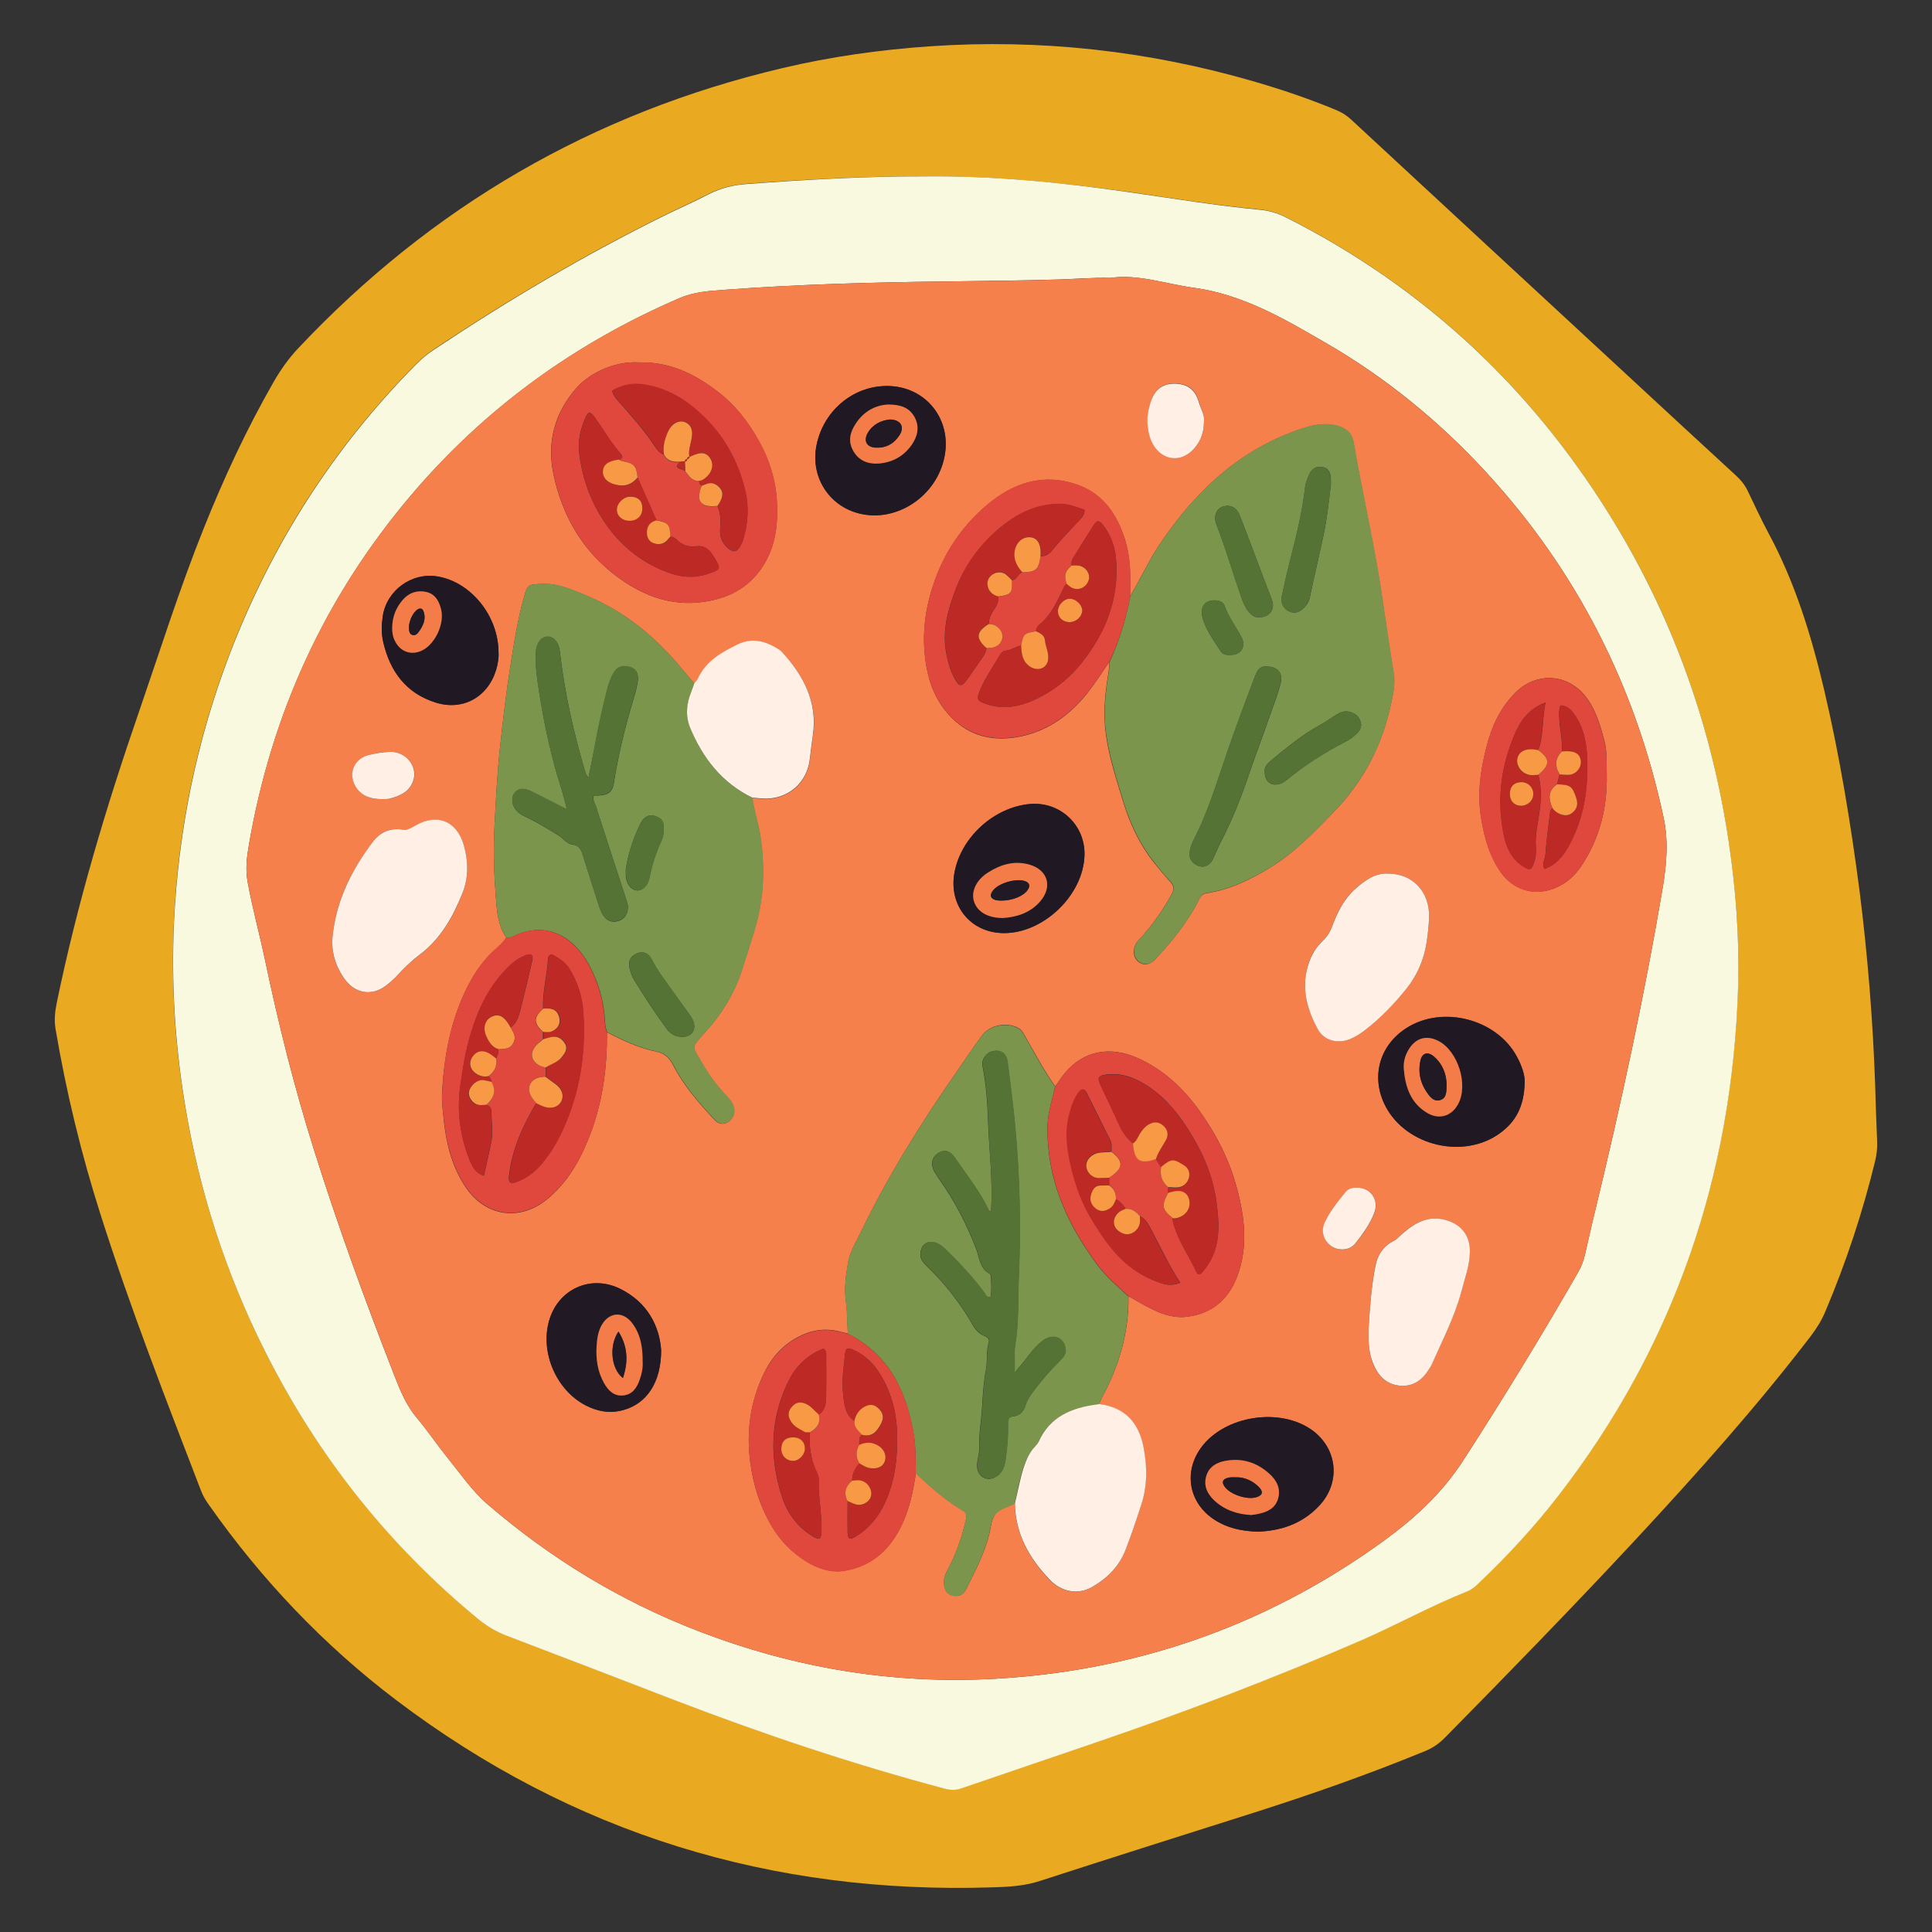 <?xml version="1.0" encoding="UTF-8"?> <!-- Creator: CorelDRAW --> <svg xmlns="http://www.w3.org/2000/svg" xmlns:xlink="http://www.w3.org/1999/xlink" xmlns:xodm="http://www.corel.com/coreldraw/odm/2003" xml:space="preserve" width="420px" height="420px" style="shape-rendering:geometricPrecision; text-rendering:geometricPrecision; image-rendering:optimizeQuality; fill-rule:evenodd; clip-rule:evenodd" viewBox="0 0 420 420"><rect x="0" y="0" width="420" height="420" fill="#333333" stroke="none"/> <defs> <style type="text/css"> <![CDATA[ .fil7 {fill:#201924;fill-rule:nonzero} .fil8 {fill:#211924;fill-rule:nonzero} .fil9 {fill:#557334;fill-rule:nonzero} .fil3 {fill:#7C954C;fill-rule:nonzero} .fil10 {fill:#BD2A26;fill-rule:nonzero} .fil4 {fill:#E0483E;fill-rule:nonzero} .fil0 {fill:#E9AA22;fill-rule:nonzero} .fil12 {fill:#F37C48;fill-rule:nonzero} .fil2 {fill:#F5804C;fill-rule:nonzero} .fil11 {fill:#F89945;fill-rule:nonzero} .fil1 {fill:#F9F9DF;fill-rule:nonzero} .fil5 {fill:#FFEFE4;fill-rule:nonzero} .fil6 {fill:#FFEFE5;fill-rule:nonzero} ]]> </style> </defs> <g id="Слой_x0020_1">  <g id="_2960652243104"> <path class="fil0" d="M407.64 235.78c0.12,4.1 0.25,8.19 0.43,12.29 0.07,1.47 -0.09,2.9 -0.43,4.31 -2.72,11.22 -6.35,22.15 -10.85,32.78 -0.84,2 -1.97,3.75 -3.28,5.47 -11.81,15.4 -24.75,29.84 -37.94,44.06 -13.56,14.56 -27.43,28.84 -41.4,43 -1.28,1.31 -2.69,2.31 -4.41,3 -12.25,5.03 -24.72,9.41 -37.31,13.41 -15.44,4.9 -30.91,9.78 -46.31,14.78 -3.41,1.13 -6.88,1.31 -10.35,1.41 -47.97,1.56 -91.34,-11.66 -129.72,-40.75 -15.78,-11.97 -29.25,-26.19 -40.62,-42.35 -0.69,-0.97 -1.32,-1.97 -1.75,-3.12 -7.6,-19.75 -15.28,-39.47 -21.72,-59.66 -4.28,-13.34 -7.57,-26.94 -9.91,-40.75 -0.31,-1.91 -0.12,-3.72 0.25,-5.56 4.44,-21.6 10.75,-42.69 17.94,-63.5 4.59,-13.32 8.81,-26.75 14.06,-39.82 4.35,-10.87 9.28,-21.47 15.09,-31.62 1.54,-2.69 3.29,-5.19 5.41,-7.44 29,-30.81 64.03,-51.19 105.25,-60.91 10.56,-2.5 21.28,-4 32.13,-4.75 23.84,-1.62 47.18,0.94 70.12,7.57 6.16,1.78 12.19,3.81 18.13,6.28 1.22,0.5 2.25,1.15 3.22,2.03 20.43,18.94 40.87,37.84 61.31,56.75 7.47,6.91 14.91,13.81 22.41,20.69 1.09,1 1.96,2.09 2.59,3.43 1.44,3 2.84,6.03 4.41,8.97 5.78,10.69 9.31,22.16 12.09,33.88 3.44,14.56 5.84,29.28 7.78,44.09 1.75,13.91 2.88,27.94 3.38,42.03zm-207.07 -197.43c-12.72,-0.07 -25.44,0.68 -38.12,1.59 -2.91,0.22 -5.69,0.84 -8.35,2.19 -3.25,1.68 -6.62,3.15 -9.9,4.78 -17.31,8.56 -33.91,18.37 -49.97,29.09 -1.35,0.91 -2.59,1.94 -3.75,3.1 -17.94,18.09 -31.38,39.06 -40.5,62.84 -7.25,18.88 -11.28,38.47 -12.19,58.66 -0.59,13.09 0.19,26.09 2.31,39.03 3.07,18.84 8.85,36.81 17.38,53.87 11.4,22.75 26.91,42.28 46.56,58.5 1.81,1.47 3.75,2.66 5.94,3.47 12.19,4.66 24.37,9.35 36.56,14.03 19.28,7.41 38.85,13.97 58.81,19.28 1.19,0.32 2.29,0.38 3.47,-0.03 9.91,-3.4 19.85,-6.78 29.79,-10.15 19.37,-6.63 38.5,-13.91 57.28,-22.07 7.75,-3.37 15.15,-7.5 23,-10.62 0.96,-0.38 1.75,-1.03 2.5,-1.75 6.25,-5.94 12.12,-12.28 17.4,-19.13 25.25,-32.62 37.85,-69.75 39.03,-110.87 0.32,-10.44 -0.5,-20.81 -2.03,-31.16 -3.62,-24.34 -11.56,-47.22 -24.22,-68.34 -17.59,-29.38 -41.47,-52.07 -72.12,-67.5 -1.78,-0.91 -3.66,-1.44 -5.63,-1.63 -9.53,-0.9 -18.94,-2.44 -28.4,-3.81 -14.88,-2.06 -29.78,-3.53 -44.85,-3.37z"></path> <path class="fil1" d="M200.57 38.35c15.07,-0.19 29.97,1.28 44.88,3.43 9.43,1.35 18.87,2.91 28.4,3.82 1.97,0.18 3.82,0.71 5.63,1.62 30.66,15.44 54.56,38.13 72.13,67.5 12.65,21.16 20.59,44 24.21,68.34 1.53,10.32 2.32,20.72 2.04,31.16 -1.19,41.1 -13.79,78.22 -39.04,110.88 -5.28,6.84 -11.12,13.15 -17.4,19.12 -0.75,0.72 -1.53,1.38 -2.5,1.75 -7.85,3.13 -15.25,7.25 -23,10.63 -18.78,8.15 -37.91,15.44 -57.28,22.06 -9.94,3.41 -19.88,6.75 -29.78,10.16 -1.19,0.4 -2.29,0.34 -3.47,0.03 -19.97,-5.31 -39.54,-11.88 -58.82,-19.28 -12.18,-4.69 -24.34,-9.38 -36.56,-14.03 -2.19,-0.85 -4.12,-2 -5.94,-3.47 -19.68,-16.19 -35.15,-35.72 -46.56,-58.5 -8.56,-17.07 -14.31,-35.04 -17.37,-53.88 -2.1,-12.94 -2.91,-25.97 -2.32,-39.03 0.94,-20.19 4.94,-39.75 12.19,-58.66 9.13,-23.75 22.56,-44.75 40.5,-62.84 1.16,-1.16 2.38,-2.19 3.75,-3.09 16.06,-10.72 32.66,-20.54 49.97,-29.1 3.28,-1.62 6.66,-3.09 9.91,-4.78 2.62,-1.34 5.4,-2 8.34,-2.19 12.65,-0.93 25.37,-1.68 38.09,-1.65zm40.85 22.06c-4.03,-0.09 -7.53,0.22 -11.04,0.34 -8.37,0.25 -16.71,0.32 -25.09,0.44 -15.97,0.19 -31.91,0.62 -47.84,1.81 -3.28,0.25 -6.6,0.44 -9.75,1.82 -22.82,9.84 -42.41,24.03 -58.47,43 -18.63,22.03 -30.19,47.34 -35.1,75.72 -0.47,2.68 -0.81,5.34 -0.31,8.12 1.03,5.72 2.59,11.31 3.78,16.97 2.91,13.88 6.34,27.59 10.59,41.12 5.19,16.54 11.1,32.82 17.41,48.94 1.31,3.35 2.59,6.66 4.97,9.47 2.4,2.88 4.5,6 6.87,8.94 2.75,3.38 5.16,6.97 8.5,9.87 13.72,11.82 28.97,21.1 45.85,27.6 20.81,8.03 42.34,11.66 64.69,10.37 7.15,-0.4 14.25,-1.25 21.31,-2.59 23,-4.37 43.91,-13.56 62.87,-27.28 6.82,-4.94 12.85,-10.47 17.5,-17.69 8.66,-13.41 17,-27.03 24.94,-40.87 0.69,-1.19 1.16,-2.47 1.47,-3.82 0.78,-3.4 1.53,-6.81 2.38,-10.22 5.53,-22.87 10.5,-45.87 14.44,-69.09 0.87,-5.22 1.4,-10.31 0.25,-15.69 -6.13,-28.56 -18.88,-53.65 -38.66,-75.12 -10.19,-11.06 -21.75,-20.5 -34.78,-28.03 -9,-5.22 -17.97,-10.5 -28.6,-11.97 -6.21,-0.85 -12.28,-3.04 -18.18,-2.16z"></path> <path class="fil2" d="M241.42 60.41c5.9,-0.88 11.97,1.31 18.18,2.16 10.63,1.47 19.63,6.75 28.6,11.97 13,7.56 24.59,16.96 34.78,28.03 19.78,21.47 32.53,46.56 38.66,75.12 1.15,5.38 0.65,10.47 -0.25,15.69 -3.94,23.22 -8.94,46.22 -14.44,69.09 -0.82,3.41 -1.6,6.82 -2.38,10.22 -0.31,1.35 -0.78,2.6 -1.47,3.81 -7.93,13.85 -16.28,27.47 -24.94,40.88 -4.65,7.22 -10.68,12.75 -17.5,17.69 -18.96,13.72 -39.87,22.9 -62.87,27.28 -7.06,1.34 -14.16,2.16 -21.31,2.59 -22.35,1.28 -43.88,-2.34 -64.69,-10.37 -16.88,-6.5 -32.13,-15.78 -45.85,-27.6 -3.34,-2.87 -5.78,-6.5 -8.5,-9.87 -2.37,-2.91 -4.47,-6.06 -6.87,-8.94 -2.38,-2.81 -3.66,-6.12 -4.97,-9.47 -6.28,-16.12 -12.22,-32.4 -17.41,-48.94 -4.25,-13.53 -7.68,-27.25 -10.59,-41.12 -1.19,-5.69 -2.75,-11.25 -3.78,-16.97 -0.5,-2.78 -0.16,-5.44 0.31,-8.13 4.88,-28.4 16.44,-53.71 35.1,-75.71 16.06,-19.01 35.65,-33.19 58.47,-43.01 3.15,-1.37 6.43,-1.56 9.75,-1.81 15.93,-1.19 31.87,-1.62 47.84,-1.81 8.38,-0.09 16.72,-0.16 25.09,-0.44 3.51,-0.09 7.01,-0.4 11.04,-0.34zm-42.32 259.84c3.16,3 6.44,5.85 10.19,8.1 0.94,0.56 0.88,1.22 0.66,2.16 -0.85,3.68 -2.06,7.21 -3.81,10.53 -0.54,0.96 -1,1.96 -0.94,3.15 0.09,1.5 0.72,2.41 1.9,2.66 1.32,0.31 2.28,-0.1 2.94,-1.41 1.91,-3.81 3.91,-7.59 4.97,-11.75 0.41,-1.56 0.47,-3.44 1.41,-4.56 0.93,-1.16 2.75,-1.56 4.18,-2.28 0.13,6.62 3.16,11.94 7.53,16.56 2.57,2.69 6.13,3.34 9.13,1.69 3.28,-1.81 5.91,-4.38 7.31,-7.94 1.28,-3.25 2.38,-6.56 3.47,-9.87 1.38,-4.16 1.31,-8.35 0.53,-12.63 -1.03,-5.44 -4.09,-8.62 -9.62,-9.4 0.19,-0.47 0.34,-0.97 0.59,-1.41 3.75,-6.88 5.88,-14.19 5.78,-22.06 1.78,1 3.53,2.06 5.38,2.93 2.31,1.13 4.84,1.88 7.41,1.53 5.21,-0.68 8.87,-3.62 10.78,-8.59 2.5,-6.5 1.72,-13.03 -0.03,-19.5 -1.66,-6.16 -4.53,-11.72 -8.25,-16.88 -3.5,-4.84 -7.75,-8.78 -13.25,-11.25 -6.03,-2.71 -11.75,-1.59 -15.72,3.07 -0.82,0.97 -1.5,2.03 -2.25,3.06 -2.38,-3.34 -4.28,-6.97 -6.32,-10.5 -0.47,-0.81 -0.81,-1.69 -1.71,-2.19 -2.47,-1.34 -6.16,-0.69 -7.85,1.6 -2.03,2.74 -3.9,5.59 -5.84,8.37 -7.69,11.06 -14.78,22.47 -20.63,34.63 -1,2.06 -2.28,4.12 -2.65,6.31 -0.47,2.72 -0.91,5.59 -0.5,8.37 0.34,2.38 0.28,4.75 0.43,7.13 -0.4,-0.09 -0.84,-0.16 -1.25,-0.28 -2.68,-0.78 -5.37,-0.72 -7.97,0.31 -3.93,1.59 -6.87,4.35 -8.78,8.16 -3.15,6.25 -4.12,12.81 -3.22,19.78 0.66,5 2.1,9.59 4.66,13.91 1.84,3.12 4.34,5.68 7.41,7.62 2.5,1.56 5.31,2.53 8.25,2.1 5.59,-0.88 9.56,-4.07 12.18,-9.1 2,-3.81 2.88,-7.91 3.5,-12.13zm-67.15 -95.84c3.4,1.78 6.9,3.41 10.69,4.19 1.93,0.4 2.87,1.4 3.71,3 2.29,4.43 5.54,8.15 8.91,11.78 0.75,0.81 1.66,1.22 2.75,0.69 1.09,-0.5 1.75,-1.75 1.59,-2.94 -0.12,-1.06 -0.75,-1.88 -1.46,-2.63 -2.16,-2.31 -4.1,-4.78 -5.63,-7.56 -1.94,-3.53 -2.56,-2.87 0.72,-6.47 3.56,-3.9 6.28,-8.28 7.94,-13.28 1,-3 1.93,-6 2.84,-9 2.03,-6.63 2.28,-13.38 1.31,-20.22 -0.4,-2.87 -1.44,-5.63 -1.78,-8.5 1.09,0.06 2.22,0.22 3.31,0.19 4.82,-0.16 8.57,-3.6 9.19,-8.35 0.25,-1.78 0.41,-3.56 0.69,-5.31 1.12,-7.34 -2,-13.09 -6.75,-18.25 -0.13,-0.12 -0.25,-0.22 -0.38,-0.34 -2.84,-1.97 -5.87,-2.88 -9.15,-1.28 -3.53,1.71 -6.97,3.62 -8.72,7.46 -0.16,0.38 -0.5,0.69 -0.75,1.01 -0.78,-0.91 -1.59,-1.79 -2.34,-2.72 -5.75,-7.07 -12.5,-12.78 -20.97,-16.32 -3.22,-1.34 -6.38,-2.81 -10.04,-2.62 -2.81,0.15 -2.96,0.15 -3.71,2.84 -1.41,5 -2.19,10.13 -3,15.25 -0.91,5.72 -1.57,11.44 -2.19,17.19 -0.66,5.94 -0.94,11.88 -1.25,17.81 -0.25,4.85 -0.09,9.69 0.28,14.57 0.25,3.28 0.38,6.43 2.31,9.21 -0.69,1.13 -1.69,1.94 -2.62,2.79 -2.78,2.5 -4.75,5.65 -6.32,8.93 -3.25,6.85 -4.56,14.22 -5.03,21.72 -0.12,2.32 0.19,4.57 0.44,6.88 0.59,5.06 1.87,9.81 4.78,14.09 4.28,6.28 11.91,7.5 18.09,2.1 4.41,-3.85 7.03,-8.72 9.03,-14.07 2.63,-7.06 3.57,-14.37 3.51,-21.84zm109.22 -80.53c0,1.12 -0.16,2.19 -0.35,3.31 -0.68,4.22 -1,8.41 -0.37,12.72 0.69,4.84 2.22,9.44 3.62,14.09 1.5,4.94 3.63,9.57 6.88,13.63 1.12,1.41 2.28,2.78 3.47,4.09 0.81,0.88 0.9,1.53 0.28,2.66 -1.88,3.47 -4.13,6.66 -6.78,9.59 -0.47,0.5 -0.94,0.97 -1.19,1.66 -0.53,1.41 -0.19,2.87 0.97,3.62 1.06,0.69 2.31,0.47 3.4,-0.68 3.63,-3.88 6.97,-7.97 9.41,-12.72 0.38,-0.75 0.66,-1.47 1.72,-1.66 5.16,-0.78 9.72,-3 14.09,-5.72 5.22,-3.22 9.35,-7.59 13.6,-11.93 6.65,-6.85 10.72,-14.88 12.59,-24.13 0.38,-1.91 0.78,-3.84 0.47,-5.81 -0.84,-5.28 -1.66,-10.6 -2.41,-15.91 -1.65,-11.56 -4.34,-22.9 -6.31,-34.4 -0.34,-2 -1.5,-3.1 -3.4,-3.66 -2.6,-0.75 -5.07,-0.35 -7.54,0.47 -13.65,4.4 -23.4,13.62 -31.21,25.22 -2.44,3.62 -4.19,7.59 -6.44,11.31 0.09,-4.09 0.15,-8.19 -1.06,-12.16 -1.69,-5.43 -4.63,-9.97 -10.19,-12 -7.47,-2.72 -14.1,-0.56 -19.91,4.38 -4.81,4.06 -8.44,9.09 -10.78,15 -2.75,6.94 -3.69,14.06 -2.06,21.4 0.9,4.1 2.87,7.72 5.97,10.5 4.09,3.69 9.15,4.44 14.4,3.32 5.97,-1.28 10.69,-4.75 14.44,-9.5 1.69,-2.16 3.12,-4.47 4.69,-6.69zm-102.13 -65.1c-5.91,-0.34 -11.19,2.63 -13.81,5.66 -4.6,5.28 -6.38,11.59 -4.94,18.53 1.91,9.16 6.34,16.85 13.97,22.47 5.97,4.41 12.59,6.69 20.13,5.16 5.59,-1.13 9.84,-4.07 12.43,-9.25 1.97,-3.94 2.28,-8.07 2.06,-12.38 -0.25,-4.62 -1.59,-8.87 -3.78,-12.87 -2.34,-4.29 -5.28,-8.1 -9.25,-11.1 -4.93,-3.75 -10.22,-6.34 -16.81,-6.22zm-51.72 101.54c-2.75,-0.38 -4.72,0.71 -6.12,2.53 -4.78,6.18 -8.19,13.03 -8.91,20.87 -0.31,3.34 0.69,6.6 2.81,9.38 2.25,2.97 5.81,3.43 8.78,1.22 0.88,-0.66 1.72,-1.41 2.47,-2.22 1.5,-1.63 3.1,-3.19 4.88,-4.53 4.62,-3.47 7.31,-8.29 9.34,-13.47 1.31,-3.35 1.25,-6.85 0.28,-10.29 -1.5,-5.28 -5.78,-7.06 -10.5,-4.34 -1.09,0.6 -2.06,1.25 -3.03,0.85zm214.38 9.59c-2.72,-0.13 -4.94,1.44 -7.03,3.25 -2.53,2.19 -3.91,5.12 -5.07,8.19 -0.46,1.22 -1.09,2.25 -2.06,3.15 -1.84,1.75 -2.94,3.91 -3.47,6.41 -1.03,4.62 0.25,8.81 2.38,12.78 1.34,2.47 4.25,3.28 6.9,2.22 1.13,-0.44 2.13,-1.03 3.1,-1.78 3.47,-2.66 6.5,-5.75 9.25,-9.16 2.34,-2.93 3.84,-6.25 4.4,-9.94 0.29,-1.84 0.5,-3.71 0.57,-5.59 0.18,-5.53 -3.53,-9.56 -8.97,-9.53zm47.59 -21.59c-0.06,-2.47 0.13,-4.94 -0.53,-7.38 -0.84,-3.12 -1.72,-6.22 -3.62,-8.94 -4.04,-5.75 -11.13,-5.97 -15.66,-1.47 -3.35,3.32 -5.19,7.38 -6.31,11.79 -1.32,5.09 -2.07,10.24 -1.16,15.62 0.69,4.19 1.78,8.12 4.22,11.63 2.94,4.21 7.94,5.43 12.56,3.15 2.06,-1 3.63,-2.5 4.91,-4.37 4.06,-6.03 5.75,-12.78 5.59,-20.03zm-51.78 120.72c-0.06,2.5 0.03,4.96 0.94,7.31 1.03,2.62 2.78,4.56 5.72,4.87 2.97,0.32 5.03,-1.22 6.5,-3.65 0.22,-0.38 0.47,-0.72 0.62,-1.1 2.28,-5.15 4.88,-10.15 6.35,-15.62 0.78,-2.88 1.84,-5.69 1.87,-8.72 0.06,-3.44 -1.78,-5.85 -5.03,-6.84 -3.81,-1.19 -6.81,0.43 -9.56,2.84 -0.63,0.56 -1.13,1.25 -1.94,1.62 -2.31,1.13 -3.53,3.07 -4.03,5.57 -0.85,4.56 -1.16,9.12 -1.44,13.72zm33.94 -53.91c0.06,-1.28 -0.6,-3.38 -1.66,-5.38 -4.37,-8.22 -16.18,-11.31 -24.03,-6.28 -5.97,3.81 -7.81,10.75 -4.56,17 4.5,8.63 16.97,11.6 24.84,5.88 3.47,-2.47 5.35,-5.88 5.41,-11.22zm-138.53 -151.22c-7.6,-0.06 -14.19,5.62 -15.5,13.34 -1.13,6.63 2.87,12.78 9.37,14.38 8.13,2.03 16.85,-3.75 18.53,-12.32 1.66,-8.21 -4.12,-15.37 -12.4,-15.4zm80.43 249.06c5.04,-0.15 9.72,-1.69 13.41,-5.59 4.72,-5 4.06,-12.31 -1.37,-16.38 -6.97,-5.15 -19.1,-3.31 -24.25,3.69 -3.88,5.31 -2.69,12 2.81,15.63 2.78,1.87 5.9,2.53 9.4,2.65zm-55.12 -130.12c8.66,0.03 17.28,-8.28 17.53,-16.91 0.19,-6.59 -5.28,-11.72 -11.84,-11.16 -7.85,0.69 -15.07,7.29 -16.44,15 -1.25,7.13 3.59,13.04 10.75,13.07zm-109.85 -61c-0.03,-8 -6,-15.32 -13.25,-16.53 -5.62,-0.94 -11.03,3 -11.9,8.62 -0.28,1.88 -0.35,3.75 0.09,5.6 1.47,6.43 5,11.21 11.47,13.21 5.87,1.82 11.25,-1.21 13.06,-7.06 0.38,-1.31 0.6,-2.66 0.53,-3.84zm35.35 151.65c-0.38,-5.25 -2.97,-10.37 -8.88,-13.31 -6.5,-3.22 -13.62,0.09 -15.53,7.09 -1.87,6.88 1.69,14.97 8.03,18.26 2.6,1.34 5.32,1.81 8.16,1 5.06,-1.38 8.22,-5.97 8.22,-13.04zm118 -201.87c0.22,-1.38 -0.66,-2.72 -1.06,-4.19 -0.75,-2.69 -2.38,-4 -5.1,-4.09 -2.56,-0.1 -4.37,1.12 -5.25,3.59 -0.59,1.63 -0.94,3.28 -0.84,5 0.09,1.91 0.5,3.72 1.65,5.28 2.07,2.81 5.5,3.16 7.97,0.75 1.72,-1.59 2.63,-3.65 2.63,-6.34zm-178.38 82.09c0.25,-0.03 0.88,0.03 1.44,-0.12 2.22,-0.57 4.25,-1.5 5.06,-3.82 1.1,-3.09 -1.56,-6.43 -5,-6.34 -1.59,0.03 -3.22,0.28 -4.75,0.72 -3.37,0.91 -4.53,4.47 -2.47,7.28 1.32,1.81 3.22,2.31 5.72,2.28zm211.72 84.47c-0.9,-0.06 -1.87,0.19 -2.5,0.91 -1.75,2.09 -3.5,4.22 -4.59,6.72 -0.88,1.96 -0.13,4.03 1.59,5.15 1.57,1.03 3.94,0.88 5.13,-0.69 1.59,-2.09 3.22,-4.21 4.12,-6.71 0.97,-2.75 -0.87,-5.38 -3.75,-5.38z"></path> <path class="fil3" d="M245.73 129.57c2.25,-3.72 4,-7.72 6.44,-11.32 7.81,-11.62 17.59,-20.81 31.21,-25.22 2.47,-0.78 4.94,-1.22 7.54,-0.47 1.93,0.57 3.06,1.66 3.4,3.66 1.97,11.5 4.66,22.85 6.31,34.41 0.75,5.31 1.57,10.59 2.41,15.9 0.31,2 -0.09,3.91 -0.47,5.82 -1.87,9.25 -5.97,17.28 -12.59,24.12 -4.22,4.38 -8.38,8.72 -13.6,11.94 -4.37,2.72 -8.97,4.94 -14.09,5.72 -1.09,0.15 -1.34,0.9 -1.72,1.65 -2.44,4.75 -5.78,8.85 -9.4,12.72 -1.1,1.19 -2.35,1.38 -3.41,0.69 -1.13,-0.75 -1.5,-2.22 -0.97,-3.62 0.25,-0.66 0.72,-1.16 1.19,-1.66 2.65,-2.94 4.9,-6.09 6.78,-9.59 0.62,-1.13 0.5,-1.79 -0.28,-2.66 -1.22,-1.31 -2.38,-2.69 -3.47,-4.09 -3.25,-4.07 -5.38,-8.69 -6.88,-13.63 -1.4,-4.66 -2.9,-9.25 -3.62,-14.09 -0.63,-4.28 -0.31,-8.5 0.37,-12.72 0.19,-1.1 0.35,-2.19 0.35,-3.28 2.12,-4.53 3.56,-9.32 4.5,-14.28zm29.81 15.34c-1.97,-0.31 -2.44,1.37 -2.97,2.78 -1.93,5.09 -3.84,10.19 -5.62,15.34 -2.32,6.69 -4.28,13.47 -7.57,19.79 -0.43,0.81 -0.68,1.75 -0.78,2.68 -0.15,1.28 0.75,2.38 2.13,2.81 1.09,0.35 2.31,-0.25 2.91,-1.46 0.59,-1.22 1.09,-2.5 1.71,-3.72 2.5,-4.78 4.47,-9.75 6.19,-14.85 1.53,-4.53 3.25,-8.97 4.81,-13.47 0.75,-2.09 1.54,-4.15 2.07,-6.31 0.53,-2.12 -0.69,-3.59 -2.88,-3.59zm13.78 -39.53c0,-0.75 0,-1.03 0,-1.28 -0.06,-1.53 -0.65,-2.41 -1.9,-2.6 -1.22,-0.19 -2.19,0.38 -2.72,1.47 -0.44,0.91 -0.85,1.91 -0.97,2.91 -0.59,5.09 -1.75,10.03 -3.03,14.97 -0.75,2.87 -1.41,5.78 -2.03,8.68 -0.32,1.5 0.34,2.85 1.62,3.41 1.25,0.53 2.28,0.13 3.22,-0.84 0.66,-0.69 1.09,-1.44 1.28,-2.44 0.94,-4.5 2,-8.94 2.97,-13.44 0.75,-3.75 1.16,-7.53 1.56,-10.84zm-15.43 28.81c1.99,-0.03 3.25,-1.62 2.71,-3.44 -0.31,-1.06 -0.78,-2.06 -1.15,-3.09 -1.97,-5.16 -3.88,-10.34 -5.88,-15.47 -0.75,-1.94 -2.15,-2.59 -3.81,-2.03 -1.37,0.47 -2,2.12 -1.31,3.91 2.06,5.21 3.59,10.62 5.44,15.9 0.37,1.03 0.78,2.06 1.5,2.94 0.65,0.81 1.46,1.44 2.5,1.28zm1.06 33.72c0,2.03 1.44,3.09 3.25,2.5 0.56,-0.19 1.09,-0.5 1.56,-0.88 3.88,-3.21 8.1,-5.9 12.6,-8.22 0.9,-0.46 1.78,-1.06 2.5,-1.75 0.75,-0.68 1.31,-1.59 0.9,-2.75 -0.44,-1.24 -1.37,-1.9 -2.65,-2.12 -1.01,-0.16 -1.85,0.22 -2.66,0.72 -1.16,0.72 -2.25,1.53 -3.47,2.19 -3.84,2.09 -7.19,4.84 -10.53,7.62 -0.85,0.72 -1.72,1.47 -1.5,2.69zm-7.47 -25.53c2.25,0.03 3.47,-1.75 2.44,-3.78 -1.19,-2.35 -2.88,-4.44 -3.72,-6.94 -0.25,-0.69 -0.85,-1 -1.6,-1.09 -2.46,-0.35 -3.87,1.25 -3.18,3.72 0.75,2.74 2.5,4.99 4,7.37 0.5,0.75 1.31,0.72 2.06,0.72z"></path> <path class="fil3" d="M110.07 203.78c-1.93,-2.78 -2.06,-5.97 -2.31,-9.21 -0.38,-4.85 -0.53,-9.72 -0.28,-14.57 0.31,-5.94 0.59,-11.87 1.25,-17.81 0.62,-5.75 1.28,-11.5 2.19,-17.19 0.81,-5.12 1.59,-10.25 3,-15.25 0.75,-2.69 0.9,-2.65 3.71,-2.84 3.66,-0.22 6.82,1.25 10.04,2.62 8.46,3.53 15.21,9.28 20.97,16.32 0.75,0.93 1.56,1.81 2.34,2.71 -0.22,0.63 -0.44,1.29 -0.69,1.91 -1.03,2.53 -1.31,5.19 -0.25,7.72 2.75,6.62 6.91,12.06 13.56,15.25 0.35,2.87 1.35,5.63 1.78,8.5 1.01,6.84 0.72,13.59 -1.31,20.22 -0.9,3 -1.87,6.03 -2.84,9 -1.66,5 -4.38,9.38 -7.94,13.28 -3.28,3.6 -2.65,2.94 -0.72,6.47 1.53,2.78 3.47,5.25 5.63,7.56 0.72,0.78 1.31,1.57 1.47,2.63 0.15,1.19 -0.53,2.44 -1.6,2.94 -1.09,0.53 -2,0.12 -2.75,-0.69 -3.37,-3.63 -6.62,-7.35 -8.9,-11.78 -0.85,-1.6 -1.78,-2.6 -3.72,-3 -3.75,-0.78 -7.25,-2.41 -10.69,-4.19 -0.31,-0.72 -0.44,-1.44 -0.47,-2.22 -0.22,-4.5 -1.44,-8.75 -3.62,-12.66 -3.28,-5.87 -9.1,-9.43 -16.32,-5.97 -0.53,0.25 -1,0.35 -1.53,0.25zm17.85 -34.68c-0.41,-0.66 -0.54,-0.78 -0.6,-0.94 -2.59,-8.72 -4.59,-17.56 -5.62,-26.63 -0.22,-1.84 -1.32,-3.18 -2.69,-3.12 -1.41,0.09 -2.38,1.44 -2.5,3.31 -0.19,2.91 0.25,5.81 0.69,8.63 1.09,6.97 2.53,13.87 4.68,20.59 0.5,1.56 0.88,3.19 1.38,5.03 -2.84,-1.44 -5.34,-2.72 -7.84,-3.97 -1.66,-0.81 -2.91,-0.56 -3.66,0.57 -0.75,1.12 -0.41,2.81 0.75,3.9 0.62,0.6 1.41,0.94 2.19,1.31 2.37,1.16 4.62,2.54 6.87,3.94 0.94,0.6 1.63,1.72 2.72,1.85 1.75,0.18 2.13,1.34 2.53,2.68 1.03,3.35 2.1,6.66 3.16,9.97 0.22,0.72 0.47,1.47 0.81,2.16 0.81,1.72 2.16,2.34 3.75,1.81 1.44,-0.47 2.25,-2.06 1.88,-3.72 -0.1,-0.4 -0.25,-0.81 -0.38,-1.22 -2.16,-6.62 -4.34,-13.25 -6.47,-19.9 -0.25,-0.75 -0.84,-1.53 -0.47,-2.41 2.85,0.13 4,-0.53 4.35,-2.66 0.93,-5.97 2.34,-11.81 4.06,-17.59 0.44,-1.47 0.91,-2.94 1.13,-4.44 0.28,-1.84 -0.41,-2.9 -1.72,-3.25 -1.75,-0.47 -2.94,0.03 -3.75,1.72 -0.44,0.91 -0.85,1.88 -1.1,2.88 -1,4.03 -1.93,8.09 -2.68,12.18 -0.41,2.25 -0.91,4.54 -1.47,7.32zm20.31 56.31c2.06,0.03 3.19,-1.44 2.5,-3.38 -0.22,-0.62 -0.63,-1.18 -1.03,-1.75 -1.22,-1.71 -2.5,-3.4 -3.72,-5.15 -1.5,-2.16 -3.16,-4.19 -4.31,-6.6 -0.69,-1.4 -1.97,-1.78 -3.19,-1.28 -1.5,0.63 -2.06,1.88 -1.56,3.5 0.18,0.66 0.37,1.31 0.71,1.91 2.29,3.78 4.69,7.47 7.32,11.03 0.84,1.09 1.9,1.69 3.28,1.72zm-12.19 -36.41c0,0.85 0,1.13 0,1.38 0.06,1.65 1.1,3.06 2.34,3.19 1.25,0.15 2.44,-1.04 2.79,-2.75 0.56,-2.75 1.4,-5.44 2.59,-8 0.5,-1.07 0.5,-2.13 0.5,-3.25 0,-0.97 -0.47,-1.57 -1.34,-1.97 -1.47,-0.69 -2.69,-0.38 -3.63,1.34 -1.72,3.34 -2.78,6.94 -3.25,10.06z"></path> <path class="fil3" d="M184.29 289.94c-0.16,-2.37 -0.09,-4.75 -0.44,-7.12 -0.37,-2.82 0.03,-5.66 0.5,-8.38 0.38,-2.19 1.66,-4.25 2.66,-6.31 5.84,-12.16 12.94,-23.57 20.63,-34.63 1.93,-2.78 3.81,-5.62 5.84,-8.37 1.69,-2.28 5.37,-2.94 7.84,-1.6 0.88,0.47 1.25,1.38 1.72,2.19 2.03,3.53 3.94,7.16 6.31,10.5 -0.53,2.75 -1.53,5.38 -1.62,8.25 -0.31,11.56 4.06,21.41 10.78,30.47 1.94,2.63 4.44,4.69 6.78,6.91 0.09,7.87 -2.03,15.18 -5.78,22.06 -0.25,0.44 -0.41,0.94 -0.59,1.41 -0.16,0.03 -0.35,0.06 -0.5,0.09 -5.5,0.72 -10.22,2.62 -12.69,8.09 -0.16,0.38 -0.44,0.72 -0.75,1.03 -1.31,1.32 -1.97,2.97 -2.53,4.69 -0.85,2.5 -1.28,5.13 -1.88,7.69 -1.44,0.72 -3.25,1.16 -4.18,2.28 -0.94,1.16 -1.01,3 -1.41,4.56 -1.1,4.16 -3.06,7.94 -4.97,11.75 -0.66,1.28 -1.63,1.69 -2.94,1.41 -1.22,-0.28 -1.81,-1.19 -1.9,-2.66 -0.07,-1.18 0.4,-2.15 0.93,-3.15 1.78,-3.35 2.97,-6.88 3.82,-10.53 0.21,-0.94 0.28,-1.6 -0.66,-2.16 -3.75,-2.25 -7.03,-5.09 -10.19,-8.09 -0.06,-2.97 0.06,-5.94 -0.5,-8.91 -1.65,-9.28 -5.47,-17.06 -14.28,-21.47zm31.13 -26.5c-0.32,-0.25 -0.47,-0.31 -0.53,-0.44 -1.88,-4.03 -4.72,-7.47 -7.19,-11.15 -1.1,-1.66 -2.35,-2.03 -3.63,-1.25 -1.53,0.9 -1.87,2.47 -0.9,4.22 0.34,0.59 0.75,1.15 1.12,1.71 3.28,4.63 5.82,9.6 7.88,14.88 0.75,1.91 0.75,4.31 2.94,5.47 0.18,0.09 0.31,0.43 0.31,0.65 0.03,1.5 0.19,3 -0.09,4.44 -0.94,0.13 -1.04,-0.5 -1.32,-0.87 -2.56,-3.53 -5.56,-6.66 -8.68,-9.69 -0.63,-0.59 -1.32,-1.09 -2.16,-1.31 -1.75,-0.44 -2.97,0.59 -3.09,2.4 -0.1,1.28 0.65,2.03 1.47,2.82 3.87,3.75 7.18,7.96 9.87,12.65 0.59,1.07 1.41,2 2.53,2.44 0.78,0.31 1.22,0.78 0.97,1.5 -0.59,1.91 -0.22,3.91 -0.59,5.84 -0.5,2.6 -0.66,5.22 -0.82,7.85 -0.18,3.12 -0.75,6.25 -0.65,9.4 0.03,1.32 -0.6,2.66 -0.44,4.04 0.22,2.03 2.09,3.03 3.88,2.12 1.62,-0.84 2.06,-2.31 2.31,-4 0.37,-2.53 0.56,-5.06 0.5,-7.63 -0.03,-0.84 0.09,-1.53 1.15,-1.62 1.57,-0.19 2.32,-1.16 2.75,-2.63 0.25,-0.78 0.72,-1.56 1.22,-2.25 1.85,-2.56 3.88,-4.93 6.13,-7.15 0.78,-0.78 1.53,-1.57 1.25,-2.88 -0.53,-2.37 -2.78,-3.15 -4.94,-1.53 -1.16,0.88 -2.12,1.94 -3,3.13 -1,1.34 -2.09,2.59 -3.16,3.87 0.22,-2.09 -0.15,-4.06 0.16,-5.94 0.84,-5.15 0.59,-10.37 0.81,-15.53 0.44,-10.72 0.19,-21.43 -0.81,-32.15 -0.44,-4.66 -1.03,-9.28 -1.63,-13.91 -0.25,-1.94 -1.4,-2.75 -3.18,-2.44 -1.38,0.25 -2.57,1.78 -2.28,3.22 0.81,4.09 1.09,8.28 1.22,12.41 0.24,6.34 1.09,12.69 0.62,19.31z"></path> <path class="fil4" d="M139.04 78.78c6.6,-0.12 11.88,2.47 16.85,6.22 3.96,3 6.9,6.81 9.25,11.1 2.18,3.96 3.53,8.25 3.78,12.87 0.21,4.31 -0.1,8.44 -2.07,12.38 -2.62,5.18 -6.87,8.12 -12.43,9.25 -7.53,1.53 -14.16,-0.75 -20.13,-5.16 -7.62,-5.59 -12.06,-13.31 -13.97,-22.47 -1.43,-6.94 0.35,-13.22 4.94,-18.53 2.59,-3.03 7.87,-6 13.78,-5.66zm9.88 23.6c0.78,1.06 1.47,2.25 3.06,2.15 0,0.47 0.16,0.82 0.59,1.07 -0.09,0.25 -0.18,0.47 -0.28,0.72 -0.81,2.59 0,3.75 2.66,3.78 0.34,0 0.69,-0.07 1.03,-0.1 0.75,1.69 0.69,3.5 0.56,5.28 -0.09,1.69 0.6,2.97 1.85,4 1.06,0.88 1.78,0.72 2.46,-0.43 0.25,-0.44 0.5,-0.91 0.66,-1.38 1.13,-3.62 1.34,-7.25 0.44,-11 -1.85,-7.56 -5.81,-13.72 -11.94,-18.47 -3.16,-2.43 -6.75,-4 -10.72,-4.46 -2.19,-0.26 -4.31,0.31 -6.22,1.4 0.28,1.16 0.94,1.81 1.57,2.53 2.65,3 5.31,5.97 7.53,9.32 0.56,0.87 1.18,1.65 2.15,2.09 0.75,1.47 2.07,1.69 3.5,1.63 -0.47,0.43 -1.22,0.87 -0.06,1.4 0.41,0.12 0.78,0.28 1.16,0.47zm-10.32 1.43c-0.22,-2.56 -0.72,-3.09 -3.22,-3.53 -0.31,-0.06 -0.59,-0.25 -0.87,-0.37 0.94,-0.13 0.91,-0.72 0.44,-1.25 -2.22,-2.5 -3.82,-5.41 -5.79,-8.1 -0.84,-1.15 -1.28,-1.12 -1.87,0.22 -1.03,2.35 -1.69,4.88 -1.41,7.44 0.69,6 2.72,11.5 6.35,16.44 3.06,4.15 6.93,7.25 11.62,9.25 3.16,1.37 6.44,2.03 9.91,0.87 3.06,-1.03 3.06,-1.03 1.34,-3.87 -0.94,-1.53 -1.97,-2.41 -3.87,-2.16 -1.63,0.22 -3.03,-0.28 -4.16,-1.5 -0.38,-0.37 -0.84,-0.56 -1.37,-0.62 -0.07,-2.69 -0.41,-3.07 -3,-3.54 -1.35,-3.06 -2.72,-6.18 -4.1,-9.28z"></path> <path class="fil4" d="M110.07 203.78c0.53,0.1 1,0 1.47,-0.25 7.22,-3.47 13.03,0.1 16.31,5.97 2.19,3.91 3.41,8.16 3.63,12.66 0.03,0.78 0.15,1.53 0.47,2.22 0.06,7.47 -0.88,14.78 -3.47,21.78 -1.97,5.31 -4.63,10.22 -9.03,14.06 -6.22,5.44 -13.85,4.19 -18.1,-2.09 -2.9,-4.28 -4.18,-9.03 -4.78,-14.1 -0.28,-2.28 -0.59,-4.56 -0.43,-6.87 0.43,-7.53 1.75,-14.88 5.03,-21.72 1.56,-3.28 3.53,-6.44 6.31,-8.94 0.9,-0.78 1.9,-1.62 2.59,-2.72zm-2.22 26.35c0.25,-0.66 0.63,-1.31 0.5,-2.06 1.44,-0.03 2.81,0 3.44,-1.75 0.44,-1.25 -0.34,-2.04 -0.78,-2.97 1.31,-0.88 1.72,-2.32 2.09,-3.69 0.94,-3.63 1.78,-7.25 2.63,-10.88 0.25,-1.15 -0.22,-1.56 -1.31,-1.15 -1.19,0.43 -2.28,1.06 -3.25,1.97 -4.57,4.15 -7.13,9.47 -8.88,15.28 -1.09,3.65 -1.69,7.4 -2.22,11.22 -0.75,5.47 -0.06,10.65 1.88,15.72 0.56,1.47 1.25,3.12 3.25,3.78 0.56,-2.53 1.15,-4.94 1.62,-7.35 0.44,-2.18 0.03,-4.37 0,-6.56 0,-0.78 -0.28,-1.31 -1.09,-1.47 1.62,-1.37 2.19,-3 1.09,-4.97 -0.03,-0.5 -0.15,-0.94 -0.59,-1.25 1.25,-1.03 1.9,-2.25 1.62,-3.87zm10.78 1.94c0,0.68 -0.03,1.34 -0.03,2.03 -0.25,0 -0.5,-0.03 -0.78,0 -2.5,0.18 -3.59,2.4 -2.18,4.47 0.28,0.4 0.62,0.81 0.93,1.22 -2.93,4.93 -5.28,10.09 -5.93,15.87 -0.16,1.34 0.25,1.78 1.5,1.34 2.12,-0.78 3.96,-2.09 5.4,-3.75 2.56,-3 4.38,-6.43 5.85,-10.12 2.93,-7.44 3.93,-15.13 3.4,-23.03 -0.22,-3.44 -1.22,-6.66 -3.09,-9.6 -0.81,-1.28 -2.03,-2.06 -3.28,-2.78 -0.63,-0.37 -1.22,-0.12 -1.28,0.66 -0.22,3.66 -1.22,7.22 -1.1,10.87 -2.15,1.94 -2.15,3.19 -0.03,5.07 0,0.53 0.03,1.06 0.03,1.59 -0.56,0.5 -1.18,0.94 -1.65,1.5 -1.29,1.53 -0.97,3.19 0.78,4.19 0.5,0.22 1,0.31 1.46,0.47z"></path> <path class="fil4" d="M245.73 129.57c-0.94,4.93 -2.41,9.75 -4.56,14.28 -1.57,2.22 -3,4.53 -4.69,6.65 -3.75,4.75 -8.47,8.22 -14.44,9.5 -5.22,1.13 -10.28,0.35 -14.41,-3.31 -3.09,-2.78 -5.06,-6.38 -5.97,-10.5 -1.62,-7.34 -0.68,-14.47 2.07,-21.41 2.34,-5.9 5.97,-10.9 10.78,-15 5.81,-4.93 12.47,-7.06 19.9,-4.37 5.57,2.03 8.51,6.53 10.19,12 1.29,4 1.22,8.09 1.13,12.16zm-12.78 -6.69c-0.19,0.19 -0.38,0.34 -0.53,0.53 -1.03,1.06 -1.03,2.28 -0.5,3.53 -0.5,0.25 -0.66,0.75 -0.88,1.22 -1.34,2.84 -2.65,5.69 -5.19,7.72 -0.4,0.34 -0.59,0.81 -0.62,1.34 -2.63,0.44 -2.75,0.56 -3.25,3.13 -1.19,0.15 -2.13,1.03 -3.38,1.09 -0.59,0.03 -1.03,0.6 -1.34,1.1 -1.53,2.74 -3.44,5.25 -4.5,8.28 -0.44,1.28 0,1.59 1.03,2 4.63,1.87 8.94,0.56 12.94,-1.63 3.25,-1.78 6.09,-4.16 8.5,-7.19 5.16,-6.56 8,-13.78 7.41,-22.15 -0.19,-2.72 -1.04,-5.35 -2.75,-7.57 -0.97,-1.25 -1.38,-1.28 -2.22,0.03 -1.53,2.35 -2.97,4.76 -4.47,7.13 -0.28,0.47 -0.28,0.97 -0.25,1.5l0 -0.06zm-18.5 18c0.34,0 0.65,0 1,-0.03 1.31,-0.13 2.25,-0.94 2.44,-2.16 0.18,-1.22 -0.6,-2.22 -1.72,-2.81 -0.35,-0.19 -0.81,-0.16 -1.22,-0.22 0,-1.41 0.75,-2.56 1.47,-3.63 0.5,-0.75 0.65,-1.5 0.56,-2.34 2.84,-0.34 3.16,-0.69 3,-3.56 1.13,-0.06 1.28,-1.44 2.28,-1.72 2.97,-0.03 3.53,-0.56 3.94,-3.5 1.03,0.06 1.81,-0.37 2.44,-1.15 1.87,-2.32 3.93,-4.47 5.97,-6.63 0.53,-0.56 1.21,-1.22 1.15,-2.28 -1.69,-0.56 -3.28,-1.25 -5.12,-1.28 -5.47,-0.1 -9.91,2.28 -13.85,5.68 -4.12,3.57 -7.18,7.94 -9.12,13.07 -1.66,4.4 -2.88,8.84 -1.97,13.65 0.38,2.04 0.91,3.97 1.94,5.75 0.9,1.57 1.43,1.6 2.53,0.1 1.09,-1.5 2.15,-3.07 3.22,-4.6 0.53,-0.75 1,-1.47 1.06,-2.34z"></path> <path class="fil4" d="M245.32 281.78c-2.37,-2.22 -4.84,-4.28 -6.78,-6.9 -6.72,-9.06 -11.09,-18.91 -10.78,-30.47 0.06,-2.88 1.09,-5.5 1.63,-8.25 0.75,-1.03 1.43,-2.09 2.25,-3.06 3.96,-4.66 9.68,-5.75 15.71,-3.07 5.51,2.47 9.79,6.41 13.25,11.25 3.72,5.16 6.6,10.75 8.25,16.88 1.76,6.5 2.54,13 0.04,19.5 -1.91,4.97 -5.57,7.91 -10.79,8.59 -2.53,0.35 -5.06,-0.4 -7.4,-1.53 -1.85,-0.87 -3.6,-1.94 -5.38,-2.94zm-0.62 -19c-0.53,-0.87 -1.22,-1.59 -2.1,-2.09 0.07,-1.28 -0.4,-2.31 -1.47,-3.06 0,-0.53 0,-1.1 0,-1.63 0.29,-0.18 0.57,-0.37 0.82,-0.56 2.18,-1.75 2.22,-2.87 0.09,-4.78 -0.13,-0.13 -0.28,-0.19 -0.41,-0.28 0,-0.84 0.16,-1.69 -0.25,-2.5 -1.72,-3.44 -3.43,-6.85 -5.12,-10.28 -0.53,-1.07 -1.16,-0.91 -1.72,-0.13 -1.06,1.47 -1.63,3.16 -2.06,4.91 -0.78,3 -0.63,6.03 -0.06,9.06 0.87,4.63 2.25,9.06 4.62,13.13 1.5,2.56 3.13,5.03 5.06,7.34 2.88,3.41 6.41,5.81 10.63,7.13 1.15,0.37 2.44,0.4 3.87,-0.19 -2.47,-3.72 -4.22,-7.6 -6.22,-11.35 -0.62,-1.18 -1.21,-2.46 -2.53,-3.12 -0.87,-0.97 -1.81,-1.66 -3.15,-1.6zm7.72 -9.09c-0.28,1.75 0.12,3.22 1.53,4.38 0,0.4 0,0.81 0,1.24 -1.5,2.85 -1.38,3.57 1,5.54 0,0.15 -0.03,0.34 0,0.5 0.94,4.12 3.47,7.53 5.22,11.31 0.22,0.47 0.72,0.37 1.06,0.03 0.34,-0.38 0.66,-0.78 0.97,-1.19 3.16,-4.28 2.91,-9.19 2.28,-14 -0.72,-5.53 -2.84,-10.65 -5.81,-15.4 -2.97,-4.75 -6.5,-8.97 -11.72,-11.44 -2.13,-1 -4.41,-1.38 -6.72,-1.03 -1.44,0.18 -1.69,0.78 -1.06,2.09 1.37,2.94 2.78,5.85 4.12,8.78 0.72,1.57 1.63,2.97 3,4 0.31,3.78 1.53,4.63 5,3.38 0.38,0.65 0.75,1.22 1.13,1.81z"></path> <path class="fil5" d="M220.63 326.82c0.63,-2.57 1.07,-5.16 1.88,-7.69 0.56,-1.72 1.22,-3.38 2.53,-4.69 0.28,-0.28 0.56,-0.66 0.75,-1.03 2.47,-5.47 7.19,-7.38 12.69,-8.09 0.15,-0.04 0.34,-0.07 0.5,-0.1 5.53,0.75 8.59,3.97 9.62,9.41 0.82,4.25 0.85,8.47 -0.53,12.62 -1.09,3.32 -2.19,6.63 -3.47,9.88 -1.4,3.53 -4.06,6.12 -7.31,7.94 -2.97,1.65 -6.56,1.03 -9.12,-1.69 -4.41,-4.63 -7.44,-9.94 -7.54,-16.56z"></path> <path class="fil4" d="M184.29 289.94c8.81,4.44 12.63,12.19 14.31,21.41 0.53,2.97 0.44,5.93 0.5,8.9 -0.62,4.22 -1.5,8.35 -3.5,12.19 -2.62,5.03 -6.59,8.25 -12.18,9.1 -2.91,0.43 -5.75,-0.54 -8.25,-2.1 -3.07,-1.94 -5.57,-4.5 -7.41,-7.62 -2.53,-4.32 -3.97,-8.91 -4.66,-13.91 -0.93,-6.97 0.03,-13.53 3.22,-19.78 1.94,-3.81 4.85,-6.56 8.78,-8.16 2.57,-1.03 5.28,-1.09 7.97,-0.31 0.41,0.09 0.81,0.19 1.22,0.28zm0.97 31.94c-1.44,1.22 -1.88,2.69 -1,4.44 0,2.21 -0.03,4.43 0,6.65 0.03,1.66 0.44,1.88 1.81,1.03 2.91,-1.78 4.97,-4.34 6.38,-7.43 2.09,-4.6 2.66,-9.44 2.59,-14.44 -0.06,-4.72 -1.15,-9.13 -3.56,-13.16 -1.44,-2.44 -3.44,-4.44 -6.13,-5.59 -0.84,-0.38 -1.5,-0.44 -1.62,0.75 -0.28,2.87 -0.78,5.75 -0.47,8.65 0.25,2.25 0.31,4.63 2.47,6.13 -0.13,1.37 0.91,2.12 1.66,3 -0.82,0.56 -0.54,1.44 -0.6,2.22 -0.75,1.34 -0.78,2.69 0.03,4.03 -0.97,1.03 -1.59,2.25 -1.56,3.72zm-9.22 -10.47c1.56,-0.84 2.44,-2.03 1.94,-3.91 1.44,-0.87 1.56,-2.37 1.59,-3.81 0.09,-3.06 0.03,-6.12 0.03,-9.19 0,-0.4 0.06,-0.84 -0.59,-1.31 -3.25,1.25 -5.78,3.53 -7.41,6.69 -4.22,8.22 -4.41,16.81 -1.62,25.47 1.15,3.62 3.4,6.66 6.78,8.69 1.37,0.81 1.75,0.59 1.81,-1.04 0.16,-3.84 -0.75,-7.59 -0.59,-11.43 0.03,-0.57 -0.25,-1.19 -0.5,-1.69 -1.28,-2.72 -1.6,-5.56 -1.44,-8.47z"></path> <path class="fil6" d="M87.32 180.32c1,0.37 1.94,-0.29 3.03,-0.88 4.72,-2.72 9,-0.94 10.5,4.34 0.97,3.44 1.03,6.97 -0.28,10.29 -2.06,5.18 -4.72,10 -9.34,13.47 -1.75,1.31 -3.35,2.87 -4.88,4.53 -0.75,0.81 -1.59,1.56 -2.47,2.22 -2.97,2.25 -6.53,1.75 -8.78,-1.22 -2.09,-2.75 -3.12,-6.03 -2.81,-9.38 0.75,-7.84 4.16,-14.69 8.91,-20.87 1.4,-1.75 3.34,-2.85 6.12,-2.5z"></path> <path class="fil5" d="M163.57 173.41c-6.62,-3.19 -10.81,-8.63 -13.56,-15.25 -1.03,-2.53 -0.78,-5.19 0.25,-7.72 0.25,-0.62 0.47,-1.28 0.69,-1.91 0.25,-0.34 0.59,-0.62 0.75,-1 1.75,-3.84 5.18,-5.75 8.72,-7.47 3.25,-1.56 6.31,-0.65 9.15,1.29 0.13,0.09 0.28,0.21 0.38,0.34 4.75,5.16 7.84,10.91 6.75,18.25 -0.28,1.78 -0.44,3.56 -0.69,5.31 -0.62,4.75 -4.37,8.19 -9.19,8.35 -1.03,0.03 -2.15,-0.13 -3.25,-0.19z"></path> <path class="fil6" d="M301.7 189.91c5.44,-0.03 9.15,4 8.97,9.56 -0.07,1.88 -0.28,3.75 -0.57,5.6 -0.59,3.68 -2.06,7 -4.4,9.93 -2.75,3.41 -5.75,6.5 -9.25,9.16 -0.97,0.72 -1.97,1.34 -3.1,1.78 -2.65,1.03 -5.56,0.25 -6.9,-2.22 -2.13,-3.97 -3.41,-8.16 -2.38,-12.78 0.57,-2.5 1.63,-4.66 3.47,-6.41 0.97,-0.9 1.6,-1.93 2.06,-3.15 1.16,-3.06 2.54,-5.97 5.07,-8.19 2.09,-1.84 4.31,-3.41 7.03,-3.28z"></path> <path class="fil4" d="M349.29 168.32c0.16,7.24 -1.53,13.99 -5.62,20.06 -1.25,1.84 -2.85,3.34 -4.91,4.37 -4.63,2.28 -9.59,1.07 -12.56,-3.15 -2.44,-3.5 -3.53,-7.44 -4.22,-11.63 -0.91,-5.34 -0.16,-10.5 1.15,-15.62 1.13,-4.41 2.97,-8.47 6.32,-11.79 4.53,-4.5 11.62,-4.31 15.65,1.47 1.91,2.72 2.79,5.82 3.63,8.94 0.69,2.41 0.5,4.88 0.56,7.35zm-10.25 0.03c-0.19,0.72 -0.37,1.43 -0.56,2.15 -2.09,1.38 -1.81,3.22 -1.03,5.16 -0.16,0.19 -0.41,0.41 -0.44,0.63 -0.37,3.18 -0.84,6.37 -1.06,9.59 -0.06,0.94 -0.91,1.87 -0.16,3.03 2.41,-0.91 3.91,-2.66 5.1,-4.75 3.37,-5.97 4.4,-12.5 4.15,-19.19 -0.12,-3.09 -0.62,-6.28 -2.37,-9.03 -0.81,-1.31 -1.72,-2.5 -3.44,-2.59 -0.44,1.22 -0.28,2.34 -0.22,3.4 0.13,2.19 0.72,4.38 0.5,6.6 -1.5,1.53 -1.53,3.22 -0.47,5zm-4.62 -5.28c1.18,-3.26 0.81,-6.69 1.56,-10.35 -3.5,1.28 -5.38,3.84 -6.59,6.66 -2.94,6.75 -3.97,13.84 -2.66,21.19 0.56,3.18 1.62,6.12 4.59,7.9 1.31,0.78 1.63,0.6 2.13,-0.84 0.4,-1.16 0.53,-2.34 0.43,-3.53 -0.18,-2.41 0.38,-4.75 0.72,-7.1 0.44,-2.9 0.57,-5.75 -0.18,-8.59 2.59,-2.13 2.59,-3.41 0,-5.34z"></path> <path class="fil6" d="M297.51 289.04c0.28,-4.6 0.59,-9.19 1.47,-13.72 0.47,-2.5 1.72,-4.44 4.03,-5.57 0.81,-0.4 1.28,-1.09 1.94,-1.62 2.75,-2.41 5.75,-4.03 9.56,-2.85 3.28,1 5.09,3.44 5.03,6.85 -0.03,3.03 -1.12,5.84 -1.87,8.72 -1.47,5.46 -4.07,10.47 -6.35,15.62 -0.15,0.38 -0.4,0.75 -0.62,1.1 -1.47,2.43 -3.53,3.96 -6.5,3.65 -2.94,-0.31 -4.69,-2.25 -5.72,-4.87 -0.94,-2.35 -1.03,-4.82 -0.97,-7.31z"></path> <path class="fil7" d="M331.45 235.13c-0.06,5.34 -1.94,8.75 -5.41,11.25 -7.87,5.72 -20.34,2.75 -24.84,-5.88 -3.25,-6.25 -1.41,-13.18 4.56,-17 7.88,-5.03 19.66,-1.97 24.03,6.28 1.1,1.97 1.72,4.1 1.66,5.35zm-26.28 -2.81c0.31,3.96 1.5,7.53 5.15,9.68 2.6,1.53 5.32,0.63 6.69,-2 2.22,-4.22 -0.03,-11.43 -4.25,-13.65 -2.62,-1.41 -5,-0.69 -6.53,1.84 -0.78,1.25 -1.16,2.59 -1.06,4.13z"></path> <path class="fil7" d="M192.92 83.91c8.28,0.06 14.06,7.22 12.4,15.4 -1.72,8.57 -10.4,14.35 -18.53,12.32 -6.47,-1.63 -10.47,-7.75 -9.37,-14.38 1.31,-7.72 7.9,-13.4 15.5,-13.34zm0.15 4.03c-2.72,0.16 -5.37,1.5 -7.15,4.28 -1.16,1.84 -1.57,3.81 -0.41,5.78 1.19,2.06 3.16,2.85 5.41,2.72 3.06,-0.19 5.56,-1.56 7.31,-4.12 1.28,-1.88 1.72,-3.94 0.56,-6.03 -1.12,-1.97 -3,-2.63 -5.72,-2.63z"></path> <path class="fil8" d="M273.35 332.97c-3.49,-0.12 -6.62,-0.81 -9.43,-2.65 -5.5,-3.63 -6.69,-10.32 -2.81,-15.63 5.12,-7 17.28,-8.84 24.25,-3.69 5.46,4.07 6.12,11.38 1.37,16.38 -3.66,3.9 -8.34,5.44 -13.38,5.59zm-1.37 -3.62c0.44,-0.07 0.94,-0.1 1.44,-0.22 2.03,-0.41 3.81,-1.19 4.43,-3.34 0.63,-2.22 -0.31,-4.04 -1.97,-5.47 -2.71,-2.38 -5.87,-3.38 -9.46,-2.75 -1.97,0.34 -3.6,1.31 -4.19,3.31 -0.63,2.09 0.25,3.88 1.75,5.31 2.25,2.09 4.94,3 8,3.16z"></path> <path class="fil7" d="M218.23 202.85c-7.19,-0.03 -12.03,-5.91 -10.75,-13.07 1.37,-7.71 8.59,-14.31 16.44,-15 6.56,-0.56 12.03,4.57 11.84,11.16 -0.25,8.63 -8.87,16.94 -17.53,16.91zm-0.28 -3.28c3.06,-0.19 6.03,-1.1 8.22,-3.66 2.68,-3.16 1.59,-6.78 -2.35,-7.94 -3.25,-0.94 -6.25,-0.06 -9,1.69 -2.5,1.59 -3.68,4.09 -3.12,6.16 0.65,2.34 2.93,3.71 6.25,3.75z"></path> <path class="fil7" d="M108.38 141.85c0.07,1.18 -0.15,2.53 -0.56,3.84 -1.81,5.84 -7.18,8.87 -13.06,7.06 -6.47,-2 -10,-6.78 -11.47,-13.22 -0.41,-1.84 -0.37,-3.72 -0.09,-5.59 0.87,-5.63 6.28,-9.56 11.9,-8.63 7.28,1.22 13.25,8.57 13.28,16.54zm-23.12 -5.44c0,0.94 0.09,1.87 0.5,2.75 1.19,2.62 3.84,3.53 6.34,2.09 2.63,-1.5 4.47,-5.65 3.82,-8.62 -0.41,-1.82 -1.25,-3.47 -3.22,-3.91 -1.94,-0.47 -3.72,0.13 -5.1,1.66 -1.53,1.72 -2.31,3.75 -2.34,6.03z"></path> <path class="fil8" d="M143.73 293.5c0,7.07 -3.16,11.63 -8.22,13.03 -2.85,0.79 -5.56,0.32 -8.16,-1 -6.34,-3.25 -9.9,-11.34 -8.03,-18.25 1.91,-7 9.06,-10.31 15.53,-7.09 5.91,2.94 8.5,8.06 8.88,13.31zm-4.03 2.5c0.03,-3.21 -0.47,-6.03 -2.32,-8.43 -2.03,-2.63 -5.03,-2.35 -6.62,0.56 -0.75,1.37 -0.97,2.9 -1.06,4.44 -0.19,2.84 0.21,5.62 1.62,8.12 0.91,1.63 2.16,2.91 4.25,2.66 1.97,-0.25 2.88,-1.69 3.47,-3.35 0.5,-1.37 0.75,-2.78 0.66,-4z"></path> <path class="fil6" d="M261.73 91.63c0,2.68 -0.91,4.75 -2.66,6.4 -2.5,2.38 -5.93,2.03 -7.97,-0.75 -1.15,-1.56 -1.53,-3.4 -1.65,-5.28 -0.1,-1.72 0.25,-3.4 0.84,-5 0.91,-2.5 2.69,-3.68 5.25,-3.59 2.72,0.09 4.35,1.41 5.1,4.09 0.43,1.44 1.31,2.78 1.09,4.13z"></path> <path class="fil6" d="M83.35 173.72c-2.47,0.03 -4.4,-0.47 -5.75,-2.28 -2.06,-2.84 -0.9,-6.37 2.47,-7.28 1.53,-0.41 3.16,-0.66 4.75,-0.72 3.47,-0.09 6.1,3.25 5,6.34 -0.81,2.32 -2.84,3.25 -5.06,3.82 -0.56,0.15 -1.16,0.09 -1.41,0.12z"></path> <path class="fil6" d="M295.07 258.19c2.88,0 4.72,2.63 3.72,5.38 -0.9,2.5 -2.53,4.62 -4.12,6.71 -1.19,1.57 -3.57,1.69 -5.13,0.69 -1.72,-1.12 -2.47,-3.19 -1.59,-5.15 1.12,-2.5 2.87,-4.63 4.59,-6.72 0.63,-0.75 1.63,-0.97 2.53,-0.91z"></path> <path class="fil9" d="M275.54 144.91c2.19,0 3.41,1.44 2.85,3.59 -0.54,2.13 -1.32,4.22 -2.07,6.32 -1.59,4.5 -3.31,8.93 -4.81,13.47 -1.72,5.09 -3.69,10.06 -6.19,14.84 -0.62,1.22 -1.12,2.47 -1.72,3.72 -0.56,1.19 -1.78,1.78 -2.9,1.47 -1.38,-0.41 -2.28,-1.5 -2.13,-2.81 0.13,-0.91 0.38,-1.88 0.78,-2.69 3.32,-6.31 5.25,-13.09 7.57,-19.78 1.78,-5.16 3.68,-10.25 5.62,-15.35 0.6,-1.41 1.03,-3.09 3,-2.78z"></path> <path class="fil9" d="M289.32 105.38c-0.37,3.28 -0.81,7.09 -1.59,10.84 -0.94,4.5 -2,8.94 -2.97,13.44 -0.22,0.97 -0.62,1.72 -1.28,2.44 -0.91,0.96 -1.97,1.37 -3.22,0.84 -1.28,-0.56 -1.97,-1.91 -1.62,-3.41 0.62,-2.9 1.28,-5.81 2.03,-8.68 1.28,-4.94 2.43,-9.88 3.03,-14.97 0.12,-1 0.53,-1.97 0.97,-2.91 0.53,-1.09 1.5,-1.66 2.72,-1.47 1.24,0.19 1.84,1.06 1.9,2.59 0.03,0.29 0.03,0.54 0.03,1.29z"></path> <path class="fil9" d="M273.89 134.19c-1.04,0.16 -1.85,-0.47 -2.51,-1.28 -0.71,-0.88 -1.12,-1.91 -1.5,-2.94 -1.87,-5.28 -3.4,-10.69 -5.43,-15.9 -0.69,-1.79 -0.07,-3.44 1.31,-3.91 1.65,-0.56 3.06,0.09 3.81,2.03 2,5.16 3.94,10.31 5.88,15.47 0.37,1.03 0.84,2.03 1.15,3.09 0.5,1.82 -0.71,3.38 -2.71,3.44z"></path> <path class="fil9" d="M274.95 167.91c-0.19,-1.19 0.69,-1.97 1.53,-2.69 3.34,-2.78 6.69,-5.53 10.53,-7.62 1.19,-0.66 2.31,-1.47 3.47,-2.19 0.81,-0.5 1.65,-0.88 2.65,-0.72 1.29,0.22 2.19,0.84 2.66,2.12 0.41,1.16 -0.19,2.04 -0.9,2.75 -0.72,0.69 -1.6,1.29 -2.51,1.75 -4.46,2.32 -8.68,5.04 -12.59,8.22 -0.44,0.38 -1,0.69 -1.56,0.88 -1.88,0.56 -3.28,-0.5 -3.28,-2.5z"></path> <path class="fil9" d="M267.48 142.38c-0.78,0 -1.59,0.03 -2.06,-0.75 -1.5,-2.38 -3.25,-4.63 -4,-7.38 -0.69,-2.47 0.72,-4.06 3.18,-3.72 0.75,0.1 1.35,0.41 1.6,1.1 0.87,2.53 2.53,4.62 3.72,6.94 1.06,2.06 -0.16,3.84 -2.44,3.81z"></path> <path class="fil9" d="M127.92 169.1c0.56,-2.78 1.03,-5.07 1.43,-7.38 0.72,-4.09 1.66,-8.15 2.69,-12.19 0.25,-0.96 0.63,-1.93 1.09,-2.87 0.82,-1.69 2,-2.19 3.75,-1.72 1.32,0.34 2,1.41 1.72,3.25 -0.22,1.5 -0.68,2.97 -1.12,4.44 -1.69,5.78 -3.1,11.66 -4.07,17.59 -0.34,2.13 -1.5,2.78 -4.34,2.66 -0.41,0.9 0.22,1.65 0.47,2.4 2.12,6.66 4.31,13.29 6.47,19.91 0.12,0.41 0.28,0.81 0.37,1.22 0.38,1.66 -0.43,3.25 -1.87,3.72 -1.6,0.53 -2.94,-0.09 -3.75,-1.81 -0.31,-0.69 -0.56,-1.44 -0.81,-2.16 -1.07,-3.31 -2.13,-6.66 -3.16,-9.97 -0.41,-1.34 -0.81,-2.5 -2.53,-2.69 -1.13,-0.12 -1.78,-1.25 -2.72,-1.84 -2.25,-1.41 -4.5,-2.78 -6.88,-3.94 -0.75,-0.37 -1.56,-0.68 -2.18,-1.31 -1.16,-1.09 -1.47,-2.78 -0.75,-3.91 0.75,-1.12 1.97,-1.37 3.65,-0.56 2.53,1.22 5,2.53 7.85,3.97 -0.5,-1.84 -0.88,-3.44 -1.38,-5.03 -2.15,-6.72 -3.59,-13.63 -4.69,-20.59 -0.43,-2.85 -0.87,-5.72 -0.68,-8.63 0.12,-1.88 1.09,-3.25 2.5,-3.31 1.37,-0.1 2.47,1.28 2.68,3.12 1.04,9.03 3.04,17.91 5.63,26.63 0.09,0.22 0.22,0.34 0.63,1z"></path> <path class="fil9" d="M148.23 225.41c-1.38,-0.03 -2.44,-0.62 -3.25,-1.72 -2.63,-3.56 -5.03,-7.25 -7.31,-11.03 -0.35,-0.56 -0.54,-1.25 -0.72,-1.91 -0.5,-1.62 0.09,-2.87 1.56,-3.5 1.19,-0.5 2.5,-0.12 3.19,1.29 1.15,2.37 2.81,4.43 4.31,6.59 1.22,1.72 2.5,3.44 3.72,5.16 0.37,0.56 0.81,1.12 1.03,1.75 0.66,1.93 -0.47,3.4 -2.53,3.37z"></path> <path class="fil9" d="M136.04 189c0.5,-3.15 1.53,-6.75 3.31,-10.06 0.94,-1.75 2.16,-2.03 3.63,-1.34 0.84,0.4 1.34,1 1.34,1.97 0,1.12 0,2.18 -0.5,3.25 -1.18,2.56 -2.03,5.21 -2.59,8 -0.34,1.71 -1.53,2.9 -2.78,2.74 -1.28,-0.15 -2.28,-1.53 -2.34,-3.18 -0.07,-0.25 -0.07,-0.5 -0.07,-1.38z"></path> <path class="fil9" d="M215.42 263.44c0.5,-6.59 -0.38,-12.97 -0.57,-19.34 -0.12,-4.13 -0.4,-8.32 -1.21,-12.41 -0.29,-1.44 0.9,-3 2.28,-3.22 1.78,-0.31 2.93,0.5 3.18,2.44 0.6,4.62 1.19,9.25 1.63,13.91 1,10.71 1.28,21.43 0.81,32.15 -0.22,5.16 0.03,10.38 -0.81,15.53 -0.31,1.88 0.06,3.88 -0.16,5.94 1.07,-1.28 2.16,-2.53 3.16,-3.87 0.87,-1.19 1.87,-2.25 3,-3.13 2.16,-1.62 4.41,-0.87 4.94,1.53 0.28,1.31 -0.47,2.1 -1.25,2.88 -2.25,2.22 -4.32,4.59 -6.13,7.15 -0.5,0.69 -0.97,1.44 -1.22,2.25 -0.43,1.44 -1.18,2.44 -2.75,2.63 -1.06,0.12 -1.18,0.81 -1.15,1.62 0.06,2.57 -0.13,5.1 -0.5,7.63 -0.25,1.69 -0.69,3.15 -2.32,4 -1.81,0.91 -3.68,-0.09 -3.87,-2.13 -0.16,-1.37 0.47,-2.71 0.44,-4.03 -0.1,-3.15 0.47,-6.28 0.65,-9.4 0.16,-2.63 0.32,-5.25 0.82,-7.85 0.37,-1.9 0,-3.9 0.59,-5.84 0.22,-0.72 -0.19,-1.19 -0.97,-1.5 -1.12,-0.47 -1.94,-1.41 -2.53,-2.44 -2.69,-4.69 -6,-8.87 -9.88,-12.66 -0.81,-0.78 -1.56,-1.53 -1.46,-2.81 0.12,-1.81 1.37,-2.84 3.09,-2.4 0.84,0.21 1.53,0.72 2.16,1.31 3.12,3.03 6.12,6.15 8.68,9.69 0.25,0.37 0.38,1 1.31,0.87 0.29,-1.44 0.13,-2.94 0.1,-4.44 0,-0.21 -0.13,-0.56 -0.32,-0.65 -2.21,-1.16 -2.18,-3.56 -2.93,-5.47 -2.06,-5.28 -4.6,-10.25 -7.88,-14.88 -0.4,-0.56 -0.81,-1.12 -1.12,-1.71 -0.97,-1.76 -0.63,-3.32 0.9,-4.22 1.28,-0.78 2.53,-0.41 3.63,1.25 2.43,3.68 5.28,7.12 7.18,11.15 -0.02,0.16 0.16,0.22 0.48,0.47z"></path> <path class="fil10" d="M144.35 98.82c-0.96,-0.44 -1.59,-1.22 -2.15,-2.1 -2.22,-3.34 -4.88,-6.31 -7.53,-9.31 -0.63,-0.72 -1.28,-1.38 -1.57,-2.53 1.91,-1.1 4,-1.66 6.22,-1.41 3.97,0.47 7.57,2.03 10.72,4.47 6.13,4.75 10.09,10.91 11.94,18.47 0.94,3.75 0.69,7.37 -0.44,11 -0.15,0.47 -0.4,0.94 -0.66,1.37 -0.68,1.16 -1.43,1.32 -2.46,0.44 -1.25,-1.03 -1.94,-2.31 -1.85,-4 0.1,-1.78 0.19,-3.59 -0.56,-5.28 1.5,-2.13 1.38,-3.47 -0.25,-4.56 -1.13,-0.78 -2.12,-0.16 -3.16,0.18 -0.4,-0.21 -0.59,-0.59 -0.59,-1.06 0.25,-0.06 0.53,-0.09 0.72,-0.22 1.87,-1.12 2.62,-3 1.78,-4.47 -0.87,-1.53 -2.12,-1.72 -4.37,-0.62 -0.07,0.03 -0.16,0.06 -0.25,0.09 -0.32,-1.65 0.46,-3.15 0.59,-4.78 0.09,-1.22 -0.28,-2.19 -1.44,-2.72 -1.06,-0.5 -2.25,-0.12 -3.15,1 -0.32,0.38 -0.57,0.85 -0.75,1.31 -0.69,1.54 -1.07,3.07 -0.79,4.73z"></path> <path class="fil10" d="M145.73 116.66c0.53,0.06 1,0.25 1.37,0.62 1.13,1.19 2.57,1.72 4.16,1.5 1.88,-0.28 2.94,0.6 3.88,2.16 1.71,2.84 1.71,2.84 -1.35,3.88 -3.47,1.15 -6.72,0.5 -9.9,-0.88 -4.69,-2.03 -8.57,-5.09 -11.63,-9.25 -3.63,-4.91 -5.66,-10.44 -6.34,-16.44 -0.29,-2.56 0.37,-5.06 1.4,-7.43 0.6,-1.38 1.03,-1.38 1.88,-0.22 1.97,2.65 3.56,5.59 5.78,8.09 0.47,0.53 0.5,1.09 -0.44,1.25 -2.34,0.31 -3.4,1.13 -3.43,2.63 -0.04,1.59 1.4,2.72 3.53,2.97 1.72,0.21 2.97,-0.47 4,-1.69 1.37,3.09 2.75,6.22 4.12,9.31 -1.43,0.34 -2.12,1.25 -2.06,2.75 0.03,1.03 0.47,1.84 1.41,2.19 1.31,0.5 2.47,0.15 3.34,-1.03 0.03,-0.16 0.15,-0.29 0.28,-0.41zm-8.88 -3.44c1.69,-0.03 2.82,-1.19 2.82,-2.87 -0.03,-1.53 -1.03,-2.44 -2.63,-2.41 -1.53,0.03 -2.94,1.47 -2.91,2.91 0.04,1.4 1.16,2.4 2.72,2.37z"></path> <path class="fil11" d="M144.35 98.82c-0.28,-1.66 0.1,-3.19 0.75,-4.69 0.19,-0.47 0.44,-0.91 0.75,-1.31 0.91,-1.1 2.1,-1.47 3.16,-1.01 1.16,0.54 1.53,1.5 1.44,2.72 -0.1,1.6 -0.88,3.13 -0.6,4.78l0.03 -0.03c-0.34,0 -0.5,0.22 -0.53,0.54l0.03 -0.04c-0.31,0.04 -0.5,0.22 -0.53,0.54l0.03 -0.03c-0.34,0.03 -0.69,0.06 -1.03,0.09 -1.43,0.09 -2.75,-0.1 -3.5,-1.56z"></path> <path class="fil11" d="M138.6 103.81c-1.06,1.25 -2.28,1.91 -4,1.69 -2.12,-0.25 -3.59,-1.37 -3.53,-2.97 0.03,-1.5 1.13,-2.31 3.44,-2.62 0.28,0.12 0.59,0.34 0.87,0.37 2.47,0.44 2.97,0.97 3.22,3.53z"></path> <path class="fil11" d="M149.89 99.31c0.09,-0.03 0.15,-0.06 0.25,-0.09 2.25,-1.09 3.5,-0.94 4.37,0.63 0.81,1.47 0.09,3.34 -1.78,4.47 -0.22,0.12 -0.5,0.15 -0.72,0.21 -1.59,0.1 -2.28,-1.09 -3.06,-2.15 -0.03,-0.69 -0.03,-1.38 -0.07,-2.06 0,0 -0.03,0.03 -0.03,0.03 0.35,0 0.5,-0.22 0.54,-0.54 0,0 -0.04,0.04 -0.04,0.04 0.32,-0.07 0.5,-0.25 0.54,-0.54l0 0z"></path> <path class="fil11" d="M145.73 116.66c-0.13,0.12 -0.22,0.25 -0.34,0.37 -0.85,1.19 -2,1.54 -3.35,1.04 -0.94,-0.38 -1.37,-1.16 -1.41,-2.19 -0.03,-1.47 0.66,-2.41 2.07,-2.75 2.62,0.47 2.93,0.84 3.03,3.53z"></path> <path class="fil11" d="M152.57 105.6c1.03,-0.38 2,-0.97 3.16,-0.19 1.62,1.12 1.75,2.44 0.25,4.56 -0.35,0.03 -0.69,0.09 -1.03,0.09 -2.66,-0.03 -3.47,-1.15 -2.66,-3.78 0.06,-0.22 0.19,-0.43 0.28,-0.68z"></path> <path class="fil10" d="M148.88 100.32c0.04,0.68 0.04,1.37 0.07,2.06 -0.38,-0.19 -0.75,-0.38 -1.16,-0.53 -1.16,-0.54 -0.37,-0.97 0.06,-1.41 0.35,-0.06 0.69,-0.09 1.03,-0.12z"></path> <path class="fil10" d="M118.1 219.25c-0.12,-3.68 0.85,-7.25 1.1,-10.87 0.06,-0.82 0.62,-1.03 1.28,-0.66 1.25,0.72 2.47,1.5 3.28,2.78 1.84,2.94 2.84,6.16 3.09,9.6 0.53,7.9 -0.5,15.59 -3.4,23.03 -1.44,3.69 -3.25,7.15 -5.85,10.12 -1.43,1.69 -3.28,3 -5.4,3.75 -1.25,0.47 -1.66,0 -1.5,-1.34 0.65,-5.78 2.97,-10.97 5.93,-15.88 0.63,0.29 1.22,0.63 1.85,0.82 1.56,0.5 2.97,0.03 3.56,-1.13 0.66,-1.28 0.22,-2.75 -1.13,-3.75 -0.75,-0.56 -1.5,-1.09 -2.25,-1.65 0,-0.69 0.04,-1.35 0.04,-2.04 1.18,-0.75 2.65,-1.12 3.56,-2.31 0.65,-0.87 1.31,-1.78 0.59,-2.97 -0.69,-1.09 -1.65,-1.62 -2.97,-1.34 -0.56,0.12 -1.12,0.31 -1.69,0.47 0,-0.54 -0.03,-1.07 -0.03,-1.6 0.66,0.03 1.35,0.13 2,-0.15 1.13,-0.53 1.75,-1.41 1.57,-2.63 -0.16,-1.12 -0.72,-2.09 -2.04,-2.25 -0.56,-0.03 -1.09,0 -1.59,0z"></path> <path class="fil10" d="M108.32 228.07c0.16,0.75 -0.22,1.4 -0.5,2.06 -0.53,-0.41 -1.03,-0.84 -1.62,-1.16 -1.47,-0.78 -2.85,-0.37 -3.66,1.03 -0.75,1.32 -0.25,2.75 1.22,3.6 0.78,0.43 1.56,0.56 2.44,0.37 0.47,0.28 0.59,0.75 0.59,1.25 -0.56,-0.12 -1.12,-0.28 -1.72,-0.37 -1.31,-0.22 -2.97,1.12 -3.19,2.59 -0.15,1.16 0.82,2.56 2.07,2.78 0.56,0.1 1.15,-0.03 1.75,-0.03 0.81,0.16 1.09,0.69 1.09,1.47 0,2.19 0.41,4.41 0,6.56 -0.47,2.41 -1.06,4.78 -1.62,7.35 -2.04,-0.63 -2.69,-2.32 -3.25,-3.78 -1.94,-5.07 -2.63,-10.25 -1.88,-15.72 0.53,-3.82 1.13,-7.57 2.22,-11.22 1.72,-5.78 4.28,-11.1 8.87,-15.28 0.97,-0.88 2.07,-1.53 3.25,-1.97 1.13,-0.41 1.6,0.03 1.32,1.15 -0.85,3.63 -1.69,7.29 -2.63,10.88 -0.34,1.37 -0.78,2.81 -2.09,3.69 -0.13,-0.22 -0.25,-0.44 -0.38,-0.66 -1.09,-1.81 -2.22,-2.34 -3.69,-1.69 -1.47,0.66 -2,2.38 -1.25,4.16 0.57,1.28 1.22,2.47 2.66,2.94z"></path> <path class="fil11" d="M118.6 234.1c0.75,0.56 1.5,1.09 2.25,1.65 1.35,1 1.82,2.47 1.13,3.75 -0.6,1.13 -2,1.6 -3.56,1.13 -0.63,-0.19 -1.25,-0.53 -1.85,-0.81 -0.31,-0.41 -0.65,-0.78 -0.93,-1.22 -1.41,-2.07 -0.32,-4.28 2.18,-4.47 0.28,-0.06 0.53,-0.03 0.78,-0.03z"></path> <path class="fil11" d="M108.32 228.07c-1.44,-0.47 -2.09,-1.66 -2.65,-2.91 -0.75,-1.78 -0.22,-3.47 1.25,-4.16 1.43,-0.65 2.59,-0.12 3.68,1.69 0.13,0.22 0.25,0.44 0.38,0.66 0.47,0.94 1.22,1.72 0.78,2.97 -0.59,1.75 -2,1.71 -3.44,1.75z"></path> <path class="fil11" d="M118.1 225.91c0.57,-0.16 1.13,-0.34 1.69,-0.47 1.31,-0.28 2.28,0.25 2.97,1.34 0.75,1.16 0.09,2.1 -0.59,2.97 -0.91,1.19 -2.35,1.57 -3.57,2.32 -0.46,-0.16 -1,-0.25 -1.4,-0.47 -1.75,-1 -2.06,-2.66 -0.78,-4.19 0.5,-0.59 1.15,-1 1.68,-1.5z"></path> <path class="fil11" d="M106.23 233.94c-0.85,0.19 -1.66,0.06 -2.44,-0.37 -1.47,-0.82 -1.97,-2.29 -1.22,-3.6 0.81,-1.41 2.16,-1.84 3.66,-1.03 0.59,0.31 1.09,0.78 1.62,1.16 0.28,1.65 -0.37,2.87 -1.62,3.84z"></path> <path class="fil11" d="M105.76 240.16c-0.59,0.03 -1.19,0.16 -1.75,0.03 -1.25,-0.25 -2.22,-1.66 -2.06,-2.78 0.22,-1.47 1.87,-2.81 3.19,-2.59 0.56,0.09 1.15,0.25 1.71,0.37 1.1,1.97 0.5,3.59 -1.09,4.97z"></path> <path class="fil11" d="M118.1 219.25c0.5,0 1,-0.03 1.5,0.03 1.32,0.16 1.85,1.13 2.04,2.25 0.15,1.22 -0.47,2.1 -1.57,2.63 -0.65,0.31 -1.31,0.19 -2,0.16 -2.12,-1.91 -2.12,-3.16 0.03,-5.07z"></path> <path class="fil10" d="M232.95 122.94c-0.03,-0.5 -0.03,-1.03 0.25,-1.5 1.47,-2.37 2.94,-4.78 4.47,-7.13 0.84,-1.31 1.25,-1.28 2.22,-0.03 1.75,2.22 2.56,4.82 2.75,7.57 0.59,8.37 -2.25,15.62 -7.41,22.15 -2.38,3.03 -5.22,5.41 -8.5,7.19 -4,2.19 -8.31,3.53 -12.94,1.63 -1.03,-0.44 -1.5,-0.72 -1.03,-2 1.06,-3.03 2.97,-5.54 4.5,-8.28 0.28,-0.54 0.75,-1.07 1.34,-1.1 1.25,-0.06 2.19,-0.94 3.38,-1.09 0.09,1.72 0.25,3.37 1.84,4.5 1.53,1.09 3.47,0.62 3.94,-1.03 0.47,-1.63 -0.47,-3.13 -0.62,-4.72 -0.1,-1 -1.03,-1.47 -1.91,-1.88 0.03,-0.53 0.22,-1 0.63,-1.34 2.53,-2.03 3.87,-4.88 5.18,-7.72 0.22,-0.44 0.38,-0.94 0.88,-1.22 0.4,0.28 0.78,0.69 1.25,0.88 1.56,0.62 3.12,-0.22 3.53,-1.85 0.37,-1.34 -0.69,-2.81 -2.25,-3.06 -0.5,-0.03 -1,0.03 -1.5,0.03zm-0.47 12.31c1.41,0.03 2.69,-1.09 2.78,-2.4 0.09,-1.32 -1.41,-2.72 -2.81,-2.69 -1.25,0.03 -2.53,1.47 -2.47,2.78 0.03,1.28 1.09,2.28 2.5,2.31z"></path> <path class="fil10" d="M216.98 129.66c0.12,0.84 -0.03,1.59 -0.56,2.34 -0.75,1.1 -1.5,2.22 -1.47,3.63 -2.78,1.68 -2.91,3.09 -0.5,5.22 -0.06,0.9 -0.53,1.59 -1.03,2.31 -1.07,1.53 -2.13,3.09 -3.22,4.59 -1.1,1.5 -1.63,1.47 -2.53,-0.09 -1.03,-1.78 -1.57,-3.72 -1.94,-5.75 -0.87,-4.78 0.31,-9.25 1.97,-13.66 1.94,-5.12 5,-9.5 9.12,-13.06 3.94,-3.41 8.38,-5.78 13.85,-5.69 1.84,0.03 3.44,0.75 5.12,1.28 0.03,1.07 -0.65,1.72 -1.15,2.29 -2.03,2.18 -4.1,4.31 -5.97,6.62 -0.63,0.78 -1.41,1.22 -2.44,1.16 0,-0.25 0.03,-0.5 0.03,-0.75 -0.03,-2.22 -0.87,-3.38 -2.53,-3.38 -1.69,0 -2.97,1.44 -3.16,3.31 -0.15,1.78 0.63,3.1 1.72,4.32 -1,0.25 -1.12,1.65 -2.28,1.71 -0.5,-0.46 -0.9,-1.03 -1.5,-1.37 -1.62,-0.97 -3.94,0.38 -3.81,2.22 0.06,1.44 0.9,2.37 2.28,2.75z"></path> <path class="fil11" d="M225.23 137.22c0.87,0.41 1.81,0.88 1.91,1.88 0.15,1.59 1.09,3.09 0.62,4.72 -0.47,1.65 -2.41,2.12 -3.94,1.03 -1.59,-1.13 -1.75,-2.79 -1.84,-4.5 0.5,-2.57 0.59,-2.66 3.25,-3.13z"></path> <path class="fil11" d="M222.26 124.41c-1.09,-1.22 -1.88,-2.56 -1.72,-4.31 0.19,-1.88 1.47,-3.32 3.16,-3.32 1.65,0 2.5,1.16 2.53,3.38 0,0.25 -0.03,0.5 -0.03,0.75 -0.41,2.94 -0.97,3.44 -3.94,3.5z"></path> <path class="fil11" d="M216.98 129.66c-1.38,-0.38 -2.22,-1.31 -2.31,-2.69 -0.13,-1.87 2.18,-3.19 3.81,-2.22 0.56,0.35 1,0.91 1.5,1.38 0.16,2.84 -0.16,3.18 -3,3.53z"></path> <path class="fil11" d="M232.95 122.94c0.5,0 1.03,-0.06 1.5,0 1.56,0.25 2.59,1.72 2.25,3.06 -0.44,1.6 -2,2.44 -3.53,1.85 -0.47,-0.19 -0.82,-0.57 -1.25,-0.88 -0.53,-1.28 -0.53,-2.5 0.5,-3.53 0.18,-0.19 0.37,-0.34 0.53,-0.53l0 0.03z"></path> <path class="fil11" d="M214.45 140.88c-2.41,-2.13 -2.25,-3.53 0.5,-5.22 0.4,0.06 0.87,0.06 1.22,0.22 1.12,0.56 1.9,1.56 1.72,2.81 -0.19,1.22 -1.13,2 -2.44,2.16 -0.35,0.03 -0.66,0 -1,0.03z"></path> <path class="fil10" d="M232.95 122.88c-0.19,0.19 -0.38,0.34 -0.53,0.53 0.15,-0.16 0.34,-0.34 0.53,-0.53z"></path> <path class="fil10" d="M246.29 248.57c-1.37,-1.07 -2.28,-2.44 -3,-4 -1.34,-2.94 -2.75,-5.85 -4.12,-8.79 -0.63,-1.34 -0.38,-1.9 1.06,-2.09 2.31,-0.31 4.59,0.03 6.72,1.03 5.22,2.44 8.72,6.69 11.72,11.44 2.97,4.72 5.09,9.84 5.81,15.4 0.62,4.82 0.88,9.72 -2.28,14 -0.31,0.41 -0.59,0.82 -0.97,1.19 -0.34,0.35 -0.84,0.44 -1.06,-0.03 -1.72,-3.78 -4.28,-7.19 -5.22,-11.31 -0.03,-0.16 0,-0.35 0,-0.5 0.15,0 0.34,0.03 0.5,0 2.15,-0.28 3.5,-2.13 3.03,-4.06 -0.44,-1.72 -1.85,-2.29 -4.06,-1.6 -0.16,0.06 -0.32,0.1 -0.5,0.13 0,-0.41 0,-0.82 0,-1.22 0.75,0.03 1.56,0.19 2.28,0.03 1.18,-0.22 2,-0.97 2.25,-2.16 0.25,-1.12 -0.16,-2.06 -1.13,-2.62 -2.16,-1.32 -2.59,-1.63 -4.94,0.37 -0.37,-0.59 -0.75,-1.15 -1.12,-1.75 0.47,-1.47 1.37,-2.68 2.12,-4.03 0.69,-1.19 0.44,-2.31 -0.53,-3.22 -0.97,-0.87 -2.09,-0.97 -3.25,-0.22 -0.81,0.5 -1.37,1.25 -1.87,2.04 -0.41,0.65 -0.69,1.5 -1.44,1.97z"></path> <path class="fil10" d="M241.1 256.03c0,0.54 0,1.1 0,1.63 -0.59,0 -1.18,0.03 -1.78,0.03 -1.4,0.03 -1.87,1.03 -2.18,2.13 -0.32,1.21 0.25,2.37 1.34,3.06 1.03,0.65 1.97,0.31 2.87,-0.28 0.69,-0.44 0.91,-1.22 1.25,-1.91 0.91,0.5 1.6,1.19 2.1,2.09 -0.47,0.22 -0.97,0.35 -1.38,0.66 -1.15,0.91 -1.47,2.03 -1.03,3.13 0.41,1 1.82,1.84 2.88,1.75 1.25,-0.13 2.37,-1.13 2.59,-2.44 0.09,-0.5 0,-1.03 0,-1.53 1.31,0.66 1.91,1.97 2.53,3.12 1.97,3.75 3.75,7.6 6.22,11.35 -1.44,0.62 -2.69,0.56 -3.87,0.19 -4.22,-1.32 -7.75,-3.72 -10.63,-7.13 -1.94,-2.28 -3.56,-4.75 -5.06,-7.34 -2.38,-4.1 -3.75,-8.51 -4.63,-13.13 -0.56,-3.06 -0.72,-6.06 0.07,-9.06 0.43,-1.72 0.96,-3.44 2.06,-4.91 0.56,-0.78 1.18,-0.94 1.72,0.13 1.68,3.43 3.4,6.87 5.12,10.28 0.41,0.81 0.28,1.65 0.25,2.5 -1.25,0.19 -2.56,-0.06 -3.75,0.53 -1.19,0.59 -1.9,1.75 -1.69,2.84 0.22,1.16 1.22,2.16 2.41,2.28 0.91,0.13 1.75,0.03 2.59,0.03z"></path> <path class="fil11" d="M246.29 248.57c0.78,-0.47 1.03,-1.32 1.47,-2.04 0.5,-0.81 1.06,-1.53 1.88,-2.03 1.15,-0.72 2.31,-0.65 3.25,0.22 0.97,0.88 1.22,2 0.53,3.22 -0.75,1.31 -1.66,2.56 -2.13,4.03 -3.5,1.22 -4.72,0.38 -5,-3.4z"></path> <path class="fil11" d="M241.1 256.03c-0.84,0 -1.71,0.1 -2.53,0.04 -1.22,-0.13 -2.18,-1.13 -2.4,-2.29 -0.22,-1.09 0.5,-2.25 1.69,-2.84 1.18,-0.59 2.5,-0.34 3.75,-0.53 0.12,0.09 0.28,0.19 0.4,0.28 2.13,1.91 2.1,3.03 -0.09,4.78 -0.25,0.19 -0.53,0.38 -0.82,0.56z"></path> <path class="fil11" d="M252.42 253.69c2.34,-2 2.81,-1.69 4.93,-0.38 0.97,0.6 1.38,1.54 1.13,2.63 -0.28,1.19 -1.09,1.97 -2.25,2.16 -0.75,0.12 -1.53,-0.03 -2.28,-0.03 -1.41,-1.16 -1.82,-2.63 -1.53,-4.38z"></path> <path class="fil11" d="M253.95 259.32c0.15,-0.03 0.34,-0.1 0.5,-0.13 2.18,-0.69 3.62,-0.12 4.06,1.59 0.47,1.97 -0.87,3.78 -3.03,4.07 -0.16,0.03 -0.34,0 -0.5,0 -2.41,-1.97 -2.53,-2.69 -1.03,-5.53z"></path> <path class="fil11" d="M242.6 260.72c-0.34,0.69 -0.56,1.47 -1.25,1.91 -0.9,0.59 -1.81,0.9 -2.87,0.28 -1.09,-0.69 -1.69,-1.84 -1.34,-3.06 0.31,-1.1 0.78,-2.13 2.18,-2.13 0.6,0 1.19,-0.03 1.78,-0.03 1.1,0.69 1.54,1.75 1.5,3.03z"></path> <path class="fil11" d="M247.79 264.35c0,0.5 0.06,1.03 0,1.53 -0.22,1.28 -1.31,2.31 -2.59,2.44 -1.06,0.09 -2.47,-0.75 -2.88,-1.75 -0.43,-1.1 -0.09,-2.22 1.03,-3.13 0.38,-0.31 0.91,-0.44 1.38,-0.66 1.31,-0.06 2.25,0.63 3.06,1.57z"></path> <path class="fil10" d="M176.04 311.41c-0.16,2.94 0.16,5.75 1.47,8.44 0.25,0.53 0.53,1.12 0.5,1.69 -0.19,3.84 0.75,7.62 0.59,11.43 -0.06,1.63 -0.43,1.85 -1.81,1.03 -3.37,-1.99 -5.62,-5.06 -6.78,-8.68 -2.78,-8.66 -2.59,-17.25 1.63,-25.47 1.62,-3.16 4.15,-5.44 7.4,-6.69 0.66,0.44 0.6,0.91 0.6,1.31 0,3.07 0.03,6.13 -0.03,9.19 -0.04,1.44 -0.16,2.94 -1.6,3.81 -0.84,-0.68 -1.5,-1.65 -2.5,-2.15 -1.41,-0.72 -2.44,-0.57 -3.4,0.59 -0.85,1 -0.85,2.06 0,3.28 0.59,0.88 1.5,1.38 2.4,1.85 0.13,0.25 0.31,0.37 0.6,0.34 0.31,0.03 0.62,0.03 0.93,0.03zm-6.19 3.66c0.03,1.43 1.19,2.53 2.6,2.5 1.28,-0.07 2.5,-1.41 2.5,-2.72 -0.03,-1.47 -1.1,-2.44 -2.69,-2.38 -1.53,0.06 -2.44,1 -2.41,2.6z"></path> <path class="fil10" d="M185.73 308.91c-2.16,-1.5 -2.22,-3.91 -2.47,-6.13 -0.31,-2.9 0.19,-5.78 0.47,-8.65 0.12,-1.19 0.78,-1.13 1.62,-0.75 2.69,1.15 4.69,3.19 6.13,5.59 2.37,4.03 3.5,8.41 3.56,13.16 0.06,5 -0.53,9.84 -2.59,14.44 -1.41,3.09 -3.47,5.65 -6.38,7.43 -1.37,0.85 -1.78,0.63 -1.81,-1.03 -0.06,-2.22 0,-4.44 0,-6.65 0.62,0.25 1.25,0.56 1.91,0.75 1.18,0.31 2.5,-0.32 3,-1.35 0.53,-1.03 0.18,-2.34 -0.79,-3.22 -0.93,-0.84 -2.03,-0.78 -3.12,-0.62 -0.03,-1.47 0.59,-2.69 1.56,-3.75 0.81,0.47 1.6,1 2.56,1.09 1.47,0.16 2.57,-0.37 2.97,-1.44 0.44,-1.15 -0.06,-2.53 -1.18,-3.34 -1.38,-0.97 -2.85,-1 -4.35,-0.31 0.07,-0.78 -0.25,-1.63 0.6,-2.19 2.22,0.59 3.28,-0.78 4.15,-2.44 0.66,-1.25 0.47,-2.28 -0.5,-3.22 -1,-0.96 -1.93,-1.09 -3.21,-0.37 -1.22,0.66 -1.85,1.72 -2.13,3z"></path> <path class="fil11" d="M174.48 311.03c-0.91,-0.46 -1.81,-0.96 -2.41,-1.84 -0.84,-1.22 -0.84,-2.28 0,-3.28 0.97,-1.16 2,-1.31 3.41,-0.59 1,0.53 1.65,1.46 2.5,2.15 0.5,1.88 -0.38,3.06 -1.94,3.91 -0.31,0 -0.62,0 -0.94,0 -0.22,-0.1 -0.43,-0.22 -0.62,-0.35z"></path> <path class="fil11" d="M185.73 308.91c0.28,-1.28 0.9,-2.34 2.09,-3.03 1.28,-0.72 2.22,-0.63 3.22,0.37 0.97,0.94 1.16,1.97 0.5,3.22 -0.87,1.66 -1.94,3.03 -4.16,2.44 -0.78,-0.88 -1.78,-1.63 -1.65,-3z"></path> <path class="fil11" d="M186.79 314.1c1.5,-0.66 2.94,-0.66 4.35,0.31 1.15,0.81 1.65,2.16 1.18,3.34 -0.4,1.07 -1.5,1.6 -2.97,1.44 -0.97,-0.09 -1.75,-0.62 -2.56,-1.09 -0.78,-1.31 -0.75,-2.66 0,-4z"></path> <path class="fil11" d="M185.26 321.88c1.13,-0.16 2.19,-0.22 3.13,0.62 0.96,0.88 1.31,2.19 0.78,3.22 -0.54,1 -1.85,1.63 -3,1.35 -0.66,-0.16 -1.25,-0.5 -1.91,-0.75 -0.91,-1.75 -0.47,-3.22 1,-4.44z"></path> <path class="fil10" d="M334.39 168.44c0.75,2.84 0.62,5.69 0.18,8.59 -0.34,2.35 -0.87,4.69 -0.72,7.1 0.1,1.18 -0.03,2.37 -0.43,3.53 -0.5,1.44 -0.81,1.62 -2.13,0.84 -2.97,-1.78 -4.03,-4.72 -4.59,-7.9 -1.31,-7.35 -0.28,-14.44 2.66,-21.19 1.21,-2.81 3.09,-5.38 6.59,-6.66 -0.75,3.66 -0.41,7.1 -1.56,10.35 -0.5,-0.07 -1,-0.19 -1.5,-0.19 -1.78,-0.03 -2.91,0.81 -3.1,2.28 -0.15,1.34 0.88,2.78 2.32,3.22 0.78,0.19 1.53,0.03 2.28,0.03zm-6.16 4.06c-0.03,1.6 0.9,2.63 2.4,2.63 1.47,0 2.63,-1.09 2.69,-2.5 0.03,-1.44 -1.06,-2.6 -2.5,-2.63 -1.56,0 -2.56,0.94 -2.59,2.5z"></path> <path class="fil10" d="M338.51 170.5c0.19,-0.72 0.38,-1.43 0.56,-2.15 0.75,0.03 1.53,0.18 2.28,0.06 1.41,-0.22 2.41,-1.56 2.32,-2.91 -0.1,-1.37 -0.94,-2.09 -2.6,-2.19 -0.5,-0.03 -1.03,0.04 -1.53,0.04 0.25,-2.22 -0.37,-4.41 -0.5,-6.6 -0.06,-1.09 -0.22,-2.22 0.22,-3.41 1.75,0.13 2.63,1.29 3.44,2.6 1.75,2.75 2.25,5.94 2.37,9.03 0.25,6.72 -0.78,13.22 -4.15,19.19 -1.19,2.09 -2.72,3.84 -5.1,4.75 -0.75,-1.16 0.1,-2.1 0.16,-3.03 0.22,-3.22 0.65,-6.41 1.06,-9.6 0.03,-0.22 0.28,-0.4 0.44,-0.62 0.31,0.5 0.78,0.87 1.31,1.15 1.06,0.53 2.13,0.69 3.06,-0.15 0.97,-0.85 1.25,-1.85 0.82,-3.16 -0.88,-2.56 -1.22,-2.87 -4.16,-3z"></path> <path class="fil11" d="M338.51 170.5c2.94,0.1 3.28,0.41 4.16,3 0.43,1.31 0.18,2.32 -0.82,3.16 -0.93,0.81 -2,0.66 -3.06,0.15 -0.53,-0.28 -0.97,-0.65 -1.31,-1.15 -0.81,-1.94 -1.06,-3.78 1.03,-5.16z"></path> <path class="fil11" d="M334.39 168.44c-0.75,0.03 -1.5,0.16 -2.25,-0.06 -1.44,-0.44 -2.47,-1.88 -2.32,-3.22 0.16,-1.44 1.29,-2.31 3.1,-2.28 0.5,0 1,0.12 1.5,0.19 2.59,1.93 2.59,3.21 -0.03,5.37z"></path> <path class="fil11" d="M339.54 163.35c0.5,0 1.03,-0.07 1.53,-0.03 1.66,0.09 2.47,0.81 2.6,2.18 0.09,1.35 -0.91,2.69 -2.32,2.91 -0.75,0.12 -1.53,-0.03 -2.28,-0.06 -1.09,-1.78 -1.06,-3.47 0.47,-5z"></path> <path class="fil12" d="M305.17 232.32c-0.1,-1.5 0.28,-2.88 1.06,-4.16 1.5,-2.53 3.91,-3.22 6.53,-1.84 4.22,2.25 6.47,9.46 4.25,13.65 -1.37,2.63 -4.09,3.53 -6.69,2 -3.65,-2.12 -4.84,-5.69 -5.15,-9.65zm9.31 3.4c-0.06,-2.25 -0.88,-4.44 -2.78,-6.06 -1.38,-1.16 -2.6,-0.72 -2.94,1.03 -0.47,2.34 -0.03,4.56 1.28,6.56 0.72,1.1 1.56,2.32 3,1.91 1.5,-0.41 1.38,-1.94 1.44,-3.44z"></path> <path class="fil12" d="M193.07 87.94c2.75,0 4.6,0.69 5.72,2.69 1.16,2.09 0.72,4.15 -0.56,6.03 -1.75,2.53 -4.25,3.9 -7.31,4.12 -2.25,0.13 -4.22,-0.65 -5.41,-2.72 -1.16,-2 -0.78,-3.96 0.41,-5.78 1.78,-2.87 4.43,-4.22 7.15,-4.34zm0.38 3.25c-1.91,0.22 -3.72,1.03 -4.82,2.94 -0.96,1.72 -0.21,3.06 1.72,3.15 2.22,0.13 3.97,-0.81 5.16,-2.65 1.22,-1.81 0.34,-3.38 -2.06,-3.44z"></path> <path class="fil12" d="M271.98 329.35c-3.06,-0.16 -5.78,-1.1 -8,-3.16 -1.53,-1.44 -2.38,-3.19 -1.75,-5.31 0.59,-2 2.22,-2.97 4.19,-3.31 3.59,-0.66 6.78,0.34 9.46,2.75 1.63,1.43 2.6,3.25 1.97,5.46 -0.62,2.16 -2.43,2.97 -4.43,3.35 -0.47,0.12 -0.97,0.15 -1.44,0.22zm-2.84 -8.19c-0.88,0 -1.22,0 -1.53,0 -0.26,0 -0.5,0.03 -0.75,0.13 -1.1,0.34 -1.29,0.96 -0.6,1.9 1.22,1.72 4.94,2.91 6.91,2.28 1.34,-0.43 1.53,-1.15 0.5,-2.22 -1.41,-1.4 -3.13,-2.06 -4.53,-2.09z"></path> <path class="fil12" d="M217.95 199.57c-3.35,-0.03 -5.6,-1.44 -6.25,-3.75 -0.6,-2.1 0.59,-4.6 3.12,-6.16 2.75,-1.75 5.72,-2.63 9,-1.69 3.97,1.16 5.03,4.78 2.35,7.94 -2.19,2.56 -5.16,3.47 -8.22,3.66zm-0.32 -3.79c2.41,0 4.85,-1 5.75,-2.25 0.66,-0.9 0.47,-1.62 -0.56,-1.96 -1.9,-0.66 -5.5,0.37 -6.84,1.93 -0.94,1.07 -0.69,1.91 0.66,2.22 0.4,0.06 0.81,0.06 0.99,0.06z"></path> <path class="fil12" d="M85.26 136.41c0.03,-2.31 0.81,-4.31 2.34,-6.06 1.35,-1.53 3.13,-2.1 5.1,-1.66 1.97,0.47 2.81,2.09 3.22,3.91 0.68,2.93 -1.19,7.09 -3.82,8.62 -2.5,1.44 -5.18,0.56 -6.34,-2.09 -0.41,-0.85 -0.53,-1.75 -0.5,-2.72zm3.66 -0.13c0,0.69 -0.03,1.5 0.72,1.75 0.75,0.25 1.25,-0.43 1.62,-1 0.88,-1.31 1.41,-2.68 0.75,-4.28 -0.16,-0.34 -0.41,-0.53 -0.81,-0.44 -1.03,0.22 -2.25,2.35 -2.28,3.97z"></path> <path class="fil12" d="M139.7 296c0.09,1.22 -0.16,2.66 -0.66,4 -0.59,1.66 -1.5,3.1 -3.47,3.35 -2.09,0.25 -3.34,-1.07 -4.25,-2.66 -1.41,-2.5 -1.81,-5.28 -1.62,-8.12 0.09,-1.53 0.31,-3.03 1.06,-4.44 1.59,-2.88 4.59,-3.16 6.62,-0.56 1.85,2.4 2.35,5.22 2.32,8.43zm-5.25 -6.53c-2.13,3.1 -1.6,8.16 0.97,10.1 1.18,-3.54 1.09,-6.82 -0.97,-10.1z"></path> <path class="fil11" d="M136.85 113.22c-1.56,0 -2.68,-0.97 -2.75,-2.34 -0.03,-1.44 1.38,-2.88 2.91,-2.91 1.63,-0.03 2.63,0.88 2.63,2.41 0.06,1.68 -1.07,2.84 -2.79,2.84z"></path> <path class="fil10" d="M149.38 99.82c-0.03,0.31 -0.18,0.53 -0.53,0.53 0.03,-0.32 0.22,-0.5 0.53,-0.53z"></path> <path class="fil10" d="M149.92 99.28c-0.07,0.32 -0.22,0.5 -0.54,0.54 0.04,-0.29 0.16,-0.51 0.54,-0.54z"></path> <path class="fil11" d="M232.48 135.25c-1.41,-0.03 -2.47,-1 -2.5,-2.31 -0.06,-1.28 1.22,-2.72 2.47,-2.78 1.4,-0.06 2.9,1.37 2.81,2.69 -0.12,1.31 -1.37,2.4 -2.78,2.4z"></path> <path class="fil11" d="M169.85 315.07c-0.03,-1.6 0.85,-2.57 2.44,-2.6 1.6,-0.06 2.66,0.91 2.69,2.38 0.03,1.31 -1.22,2.69 -2.5,2.72 -1.44,0.06 -2.6,-1.04 -2.63,-2.5z"></path> <path class="fil4" d="M174.48 311.03c0.19,0.13 0.4,0.25 0.59,0.35 -0.28,0.03 -0.47,-0.1 -0.59,-0.35z"></path> <path class="fil11" d="M328.23 172.5c0.03,-1.56 1,-2.5 2.59,-2.47 1.44,0.04 2.53,1.16 2.5,2.63 -0.03,1.41 -1.22,2.5 -2.68,2.5 -1.47,-0.03 -2.44,-1.06 -2.41,-2.66z"></path> <path class="fil8" d="M314.48 235.72c-0.03,1.5 0.06,3.03 -1.44,3.44 -1.4,0.37 -2.28,-0.84 -3,-1.91 -1.31,-2 -1.78,-4.22 -1.28,-6.56 0.34,-1.75 1.56,-2.19 2.94,-1.03 1.9,1.62 2.72,3.81 2.78,6.06z"></path> <path class="fil8" d="M193.45 91.19c2.4,0.06 3.28,1.63 2.06,3.47 -1.19,1.84 -2.94,2.78 -5.16,2.66 -1.93,-0.1 -2.68,-1.44 -1.72,-3.16 1.1,-1.94 2.91,-2.75 4.82,-2.97z"></path> <path class="fil8" d="M269.14 321.16c1.4,0.06 3.12,0.69 4.5,2.09 1.03,1.07 0.84,1.79 -0.5,2.22 -2,0.66 -5.69,-0.56 -6.91,-2.28 -0.69,-0.94 -0.47,-1.59 0.59,-1.9 0.25,-0.07 0.5,-0.1 0.75,-0.13 0.35,-0.03 0.69,0 1.57,0z"></path> <path class="fil8" d="M217.63 195.78c-0.18,-0.03 -0.59,0 -1.03,-0.09 -1.34,-0.28 -1.56,-1.16 -0.65,-2.22 1.34,-1.56 4.93,-2.56 6.84,-1.94 1.03,0.35 1.22,1.07 0.56,1.97 -0.87,1.32 -3.31,2.32 -5.72,2.28z"></path> <path class="fil8" d="M88.92 136.28c0,-1.62 1.22,-3.78 2.28,-3.97 0.37,-0.06 0.65,0.1 0.81,0.44 0.66,1.6 0.12,2.97 -0.75,4.28 -0.38,0.57 -0.88,1.25 -1.63,1 -0.71,-0.21 -0.71,-1.03 -0.71,-1.75z"></path> <path class="fil8" d="M134.45 289.47c2.03,3.28 2.15,6.56 0.97,10.1 -2.57,-1.97 -3.07,-7.04 -0.97,-10.1z"></path> </g> </g> </svg> 
